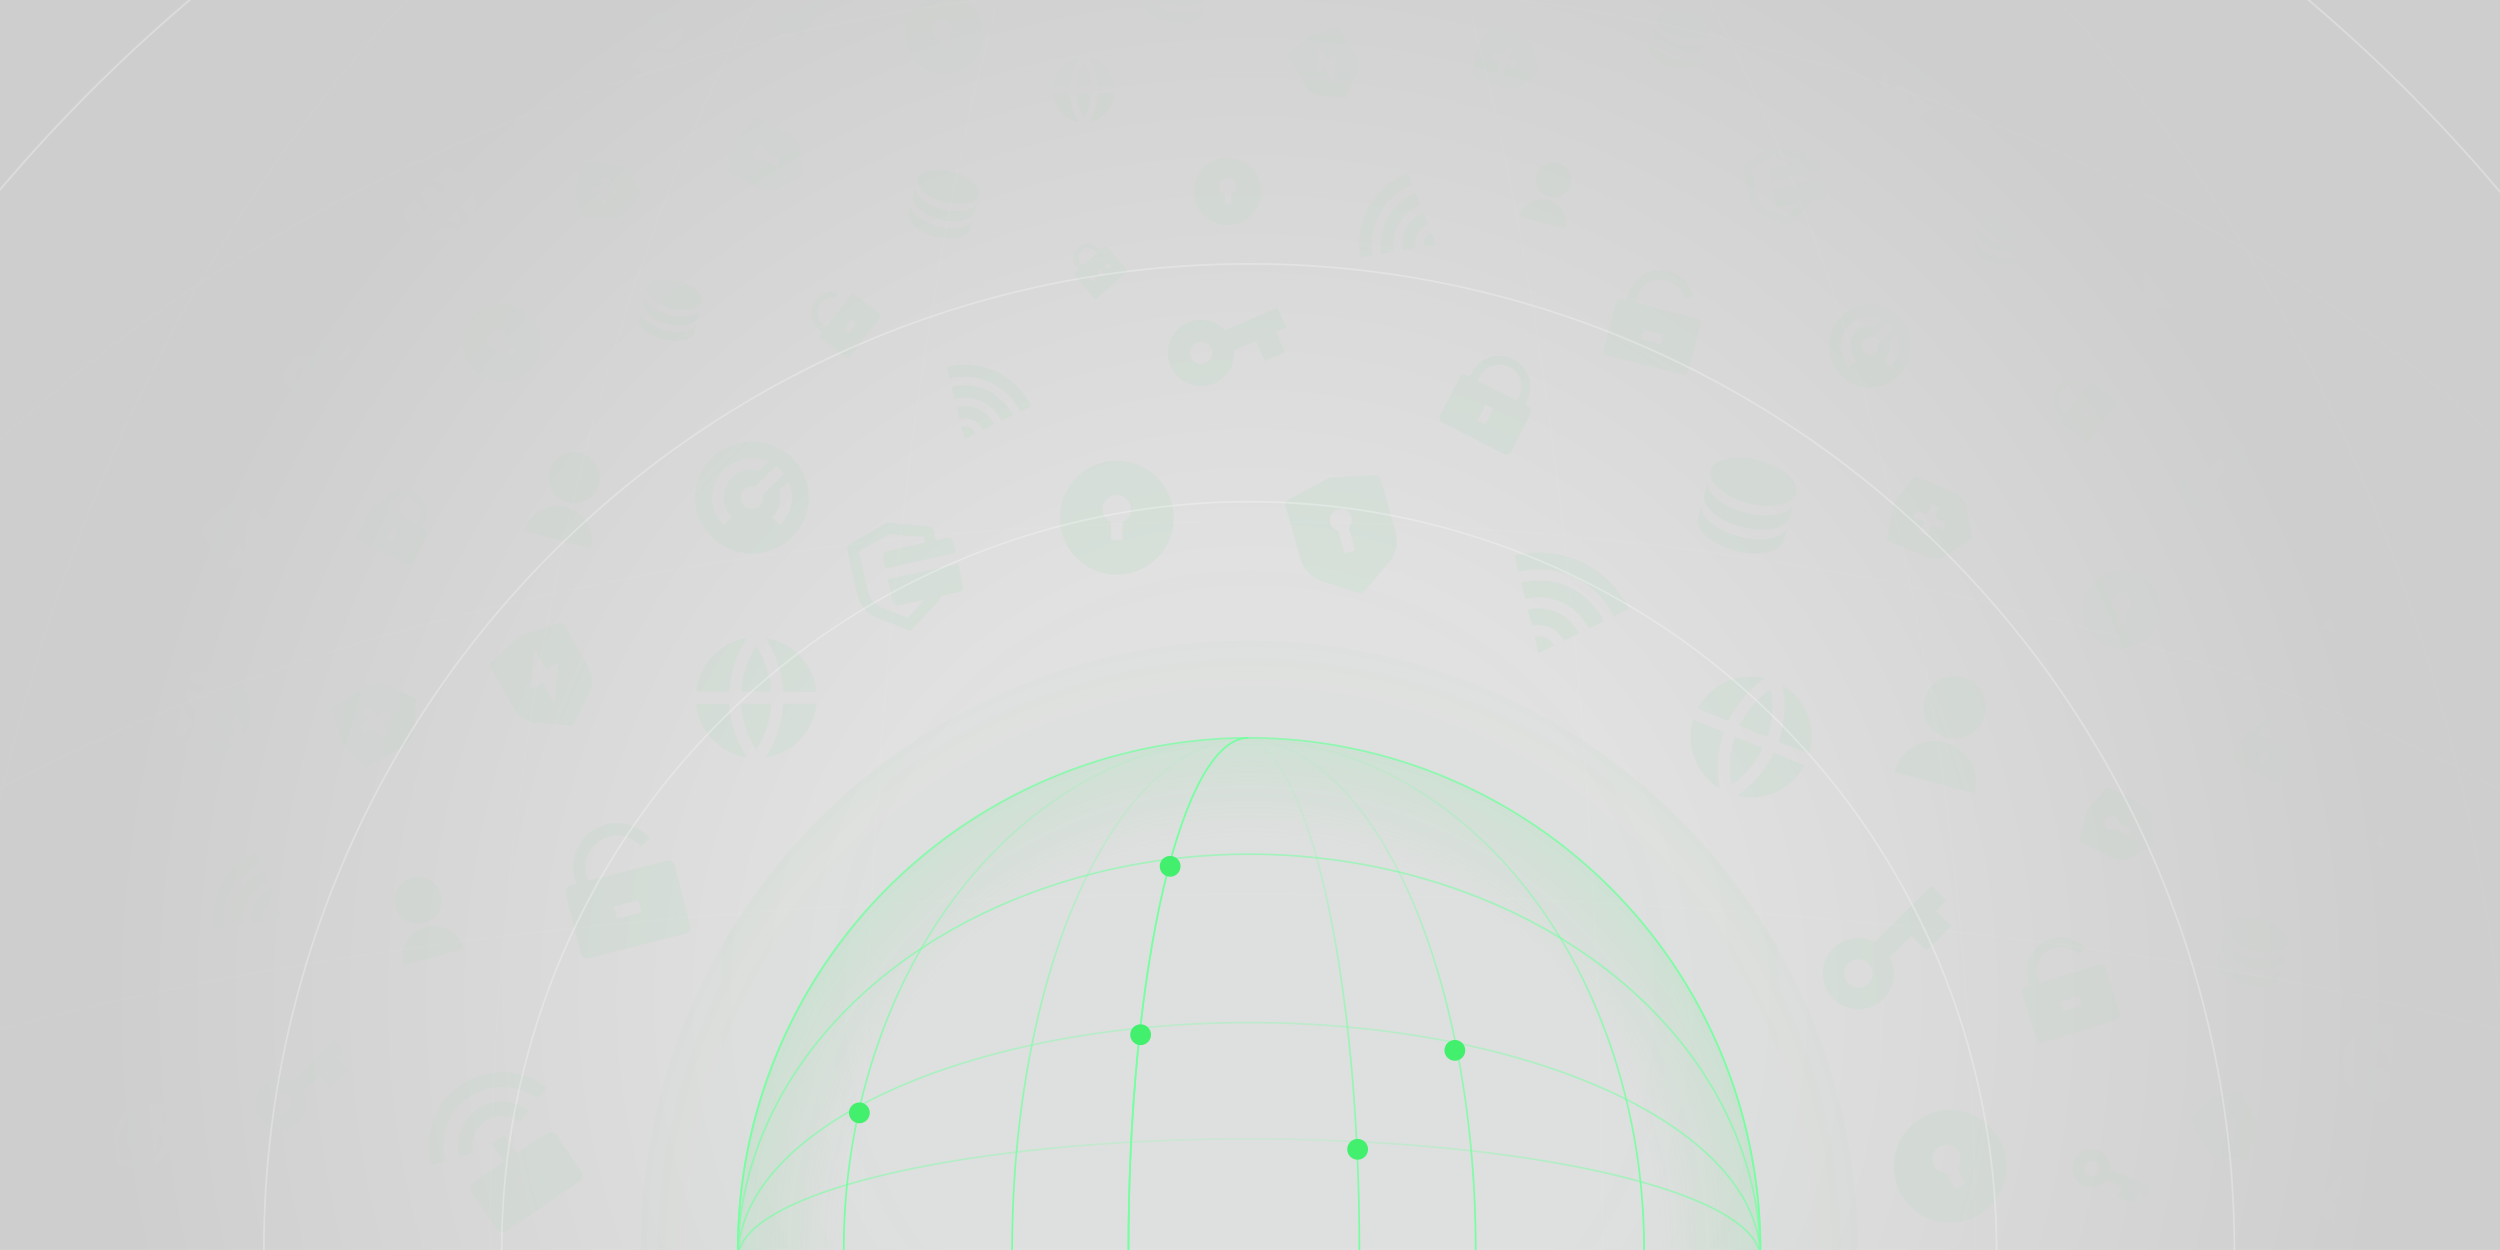 <svg width="1440" height="720" fill="none" xmlns="http://www.w3.org/2000/svg"><g opacity=".2"><g clip-path="url(#clip0_2006_13975)"><mask id="a" fill="#fff"><path d="M0 0h1440v720H0V0z"/></mask><g clip-path="url(#clip1_2006_13975)"><path d="M765.45 275.189l26.589-1.512a3.16 3.16 0 013.224 2.298l8.594 30.406a18.988 18.988 0 01-3.839 17.498l-15.635 18.29-22.897-7.399a18.979 18.979 0 01-12.43-12.896l-8.596-30.409a3.167 3.167 0 011.544-3.645l23.446-12.631zm5.164 18.267a6.322 6.322 0 00-3.351 2.307 6.324 6.324 0 00.105 7.703 6.33 6.33 0 003.413 2.213l3.673 12.995 6.089-1.722-3.67-12.995a6.325 6.325 0 00.9-7.652 6.327 6.327 0 00-7.159-2.849z" fill="#74FFA0"/></g><g clip-path="url(#clip2_2006_13975)"><path d="M1202.07 466.812l10.67-12.863c.28-.348.68-.587 1.12-.677.45-.091.91-.029 1.31.177l17.64 9.044c1.75.895 3.25 2.206 4.36 3.819a11.824 11.824 0 012.04 5.423l1.73 15-13.19 7.359a11.889 11.889 0 01-5.59 1.509 11.95 11.95 0 01-5.65-1.308l-17.64-9.045c-.4-.206-.72-.543-.91-.955a2.04 2.04 0 01-.11-1.312l4.22-16.171zm10.6 5.434c-.4.778-.53 1.665-.37 2.525.15.86.59 1.644 1.24 2.23.65.587 1.47.943 2.34 1.013.87.071 1.74-.148 2.48-.622l7.54 3.865 1.81-3.533-7.54-3.867a4.049 4.049 0 00-.94-2.373 4 4 0 00-2.19-1.311 3.981 3.981 0 00-2.54.295c-.79.375-1.43 1-1.83 1.778z" fill="#74FFA0"/></g><g clip-path="url(#clip3_2006_13975)"><path d="M423.665 81.176l10.667-12.864a1.985 1.985 0 012.433-.5l17.645 9.045a11.907 11.907 0 016.399 9.24l1.724 15.001-13.184 7.36a11.913 11.913 0 01-11.238.2l-17.646-9.044a1.987 1.987 0 01-1.015-2.268l4.215-16.17zm10.6 5.433a3.976 3.976 0 00.87 4.755 3.969 3.969 0 004.818.391l7.54 3.866 1.812-3.534-7.54-3.867a3.974 3.974 0 00-3.132-3.683 3.968 3.968 0 00-4.368 2.072z" fill="#74FFA0"/></g><g clip-path="url(#clip4_2006_13975)"><path d="M283.159 381.153l17.028-15.394 21.944-6.732a2.727 2.727 0 013.171 1.26l13.446 23.684a16.356 16.356 0 01.385 15.436l-9.327 18.524-20.686-1.485a16.363 16.363 0 01-13.057-8.239l-13.447-23.686a2.724 2.724 0 01.543-3.368zm31.516 4.603l-6.731-11.857-2.433 23.332 7.114-4.039 6.732 11.857 2.433-23.332-7.115 4.039z" fill="#74FFA0"/></g><g clip-path="url(#clip5_2006_13975)"><path d="M1417.92 412.177l13.8-12.471 17.78-5.455c.48-.147.99-.126 1.46.059.47.186.86.525 1.1.962l10.9 19.188a13.173 13.173 0 011.72 6.214c.06 2.182-.43 4.343-1.41 6.292l-7.56 15.009-16.76-1.204a13.24 13.24 0 01-6.12-2.011 13.142 13.142 0 01-4.45-4.664l-10.9-19.19a2.195 2.195 0 01-.26-1.441c.08-.497.33-.951.7-1.288zm25.53 3.73L1438 406.3l-1.97 18.903 5.76-3.272 5.46 9.607 1.97-18.903-5.77 3.272z" fill="#74FFA0"/></g><g clip-path="url(#clip6_2006_13975)"><path d="M12.318 157.755l10.679-9.654 13.762-4.222a1.709 1.709 0 011.988.79l8.433 14.853a10.26 10.26 0 01.24 9.68l-5.848 11.618-12.973-.932a10.261 10.261 0 01-8.188-5.166l-8.433-14.855a1.71 1.71 0 01.34-2.112zm19.765 2.887l-4.222-7.436-1.526 14.632 4.462-2.533 4.222 7.436 1.526-14.632-4.462 2.533z" fill="#74FFA0"/></g><g clip-path="url(#clip7_2006_13975)"><path d="M742.885 30.82l11.726-10.6 15.113-4.637a1.877 1.877 0 012.184.868l9.26 16.31a11.274 11.274 0 01.264 10.63L775.01 56.15l-14.247-1.023a11.27 11.27 0 01-8.991-5.673l-9.261-16.312a1.877 1.877 0 01.374-2.32zm21.704 3.171l-4.636-8.166-1.675 16.068 4.899-2.781 4.636 8.166 1.676-16.069-4.9 2.782z" fill="#74FFA0"/></g><g clip-path="url(#clip8_2006_13975)"><path d="M-36.182 633.134l7.51-13.91 12.696-9.419a1.88 1.88 0 012.348.088L.55 622.173a11.267 11.267 0 013.801 9.931l-1.791 14.17-13.77 3.796a11.266 11.266 0 01-10.37-2.344l-14.179-12.281a1.875 1.875 0 01-.422-2.311zm21.516-4.263l-7.098-6.148 3.79 15.705 3.688-4.259 7.098 6.148-3.79-15.705-3.688 4.259z" fill="#74FFA0"/></g><g clip-path="url(#clip9_2006_13975)"><path d="M1262.12 643.081l11.51-10.401 14.82-4.549c.41-.122.84-.105 1.23.05.38.155.71.438.92.802l9.08 16.002c.9 1.583 1.39 3.363 1.44 5.182.04 1.819-.36 3.622-1.18 5.247l-6.3 12.517-13.98-1.004c-1.81-.13-3.57-.706-5.11-1.677a11.137 11.137 0 01-3.71-3.889l-9.08-16.004a1.804 1.804 0 01-.22-1.202c.07-.414.27-.793.58-1.074zm21.3 3.11l-4.55-8.011-1.65 15.764 4.81-2.729 4.55 8.012 1.64-15.765-4.8 2.729z" fill="#74FFA0"/></g><g clip-path="url(#clip10_2006_13975)"><path d="M1183.96 70.929l11.51-10.4 14.83-4.55a1.84 1.84 0 012.14.852l9.08 16.002a11.09 11.09 0 011.44 5.182c.05 1.82-.36 3.621-1.18 5.247l-6.3 12.516-13.98-1.003c-1.81-.13-3.57-.707-5.1-1.678a11.076 11.076 0 01-3.72-3.889l-9.08-16.003a1.805 1.805 0 01-.22-1.203c.07-.414.27-.792.58-1.073zm21.3 3.11l-4.55-8.011-1.64 15.764 4.8-2.73 4.55 8.012 1.64-15.764-4.8 2.729z" fill="#74FFA0"/></g><g clip-path="url(#clip11_2006_13975)"><path d="M1423.65 667.872l6.91-13.885 12.14-9.652a1.852 1.852 0 012.31.01l14.3 11.577a11.127 11.127 0 013.23 4.299c.71 1.677.99 3.503.82 5.315l-1.29 13.953-13.38 4.172a11.04 11.04 0 01-10.24-1.959l-14.31-11.577a1.878 1.878 0 01-.64-1.041c-.09-.409-.04-.837.15-1.212zm20.96-4.885l-7.16-5.795 4.23 15.275 3.48-4.297 7.16 5.796-4.23-15.275-3.48 4.296z" fill="#74FFA0"/></g><g clip-path="url(#clip12_2006_13975)"><path d="M116.155 303.168l11.505-10.401 14.827-4.549a1.841 1.841 0 012.142.852l9.085 16.002a11.07 11.07 0 011.438 5.182 11.064 11.064 0 01-1.178 5.247l-6.302 12.517-13.977-1.004a11.051 11.051 0 01-8.821-5.566l-9.086-16.004a1.845 1.845 0 01.367-2.276zm21.294 3.11l-4.548-8.011-1.644 15.764 4.807-2.729 4.548 8.012 1.644-15.765-4.807 2.729z" fill="#74FFA0"/></g><g clip-path="url(#clip13_2006_13975)"><path d="M878.436 233.133l2.279 1.15a2.551 2.551 0 011.129 3.429l-11.503 22.791a2.553 2.553 0 01-3.43 1.129l-36.465-18.405a2.551 2.551 0 01-1.129-3.429l11.503-22.791a2.551 2.551 0 013.429-1.129l2.279 1.151 1.151-2.279a17.876 17.876 0 0110.366-8.923 17.868 17.868 0 0122.562 11.387 17.87 17.87 0 01-1.021 13.64l-1.15 2.279zm-4.559-2.301l1.151-2.279a12.768 12.768 0 00-5.644-17.147 12.765 12.765 0 00-17.147 5.644l-1.15 2.279 22.79 11.503zm-18.275 2.215l-4.601 9.116 4.558 2.301 4.601-9.117-4.558-2.3z" fill="#74FFA0"/></g><g clip-path="url(#clip14_2006_13975)"><path d="M243.74 303.647l1.756.886a1.964 1.964 0 01.869 2.642l-8.861 17.558a1.967 1.967 0 01-2.642.87l-28.094-14.179a1.967 1.967 0 01-.869-2.642l8.862-17.558a1.964 1.964 0 012.642-.87l1.756.886.886-1.756a13.755 13.755 0 017.986-6.874 13.77 13.77 0 0116.595 19.281l-.886 1.756zm-3.512-1.773l.887-1.755a9.833 9.833 0 00-17.559-8.862l-.886 1.755 17.558 8.862zm-14.079 1.706l-3.545 7.024 3.512 1.772 3.544-7.023-3.511-1.773z" fill="#74FFA0"/></g><g clip-path="url(#clip15_2006_13975)"><path d="M1318.83 432.48l1.5.756a1.674 1.674 0 01.74 2.255l-7.56 14.983a1.676 1.676 0 01-2.25.742l-23.98-12.1c-.39-.2-.7-.55-.83-.973-.14-.423-.11-.884.09-1.281l7.56-14.984c.2-.397.55-.699.98-.838.42-.139.88-.105 1.28.096l1.5.756.75-1.498c.7-1.378 1.66-2.605 2.83-3.611a11.693 11.693 0 013.99-2.255c1.46-.483 3.01-.672 4.55-.557 1.54.116 3.04.533 4.42 1.228 1.37.695 2.6 1.655 3.61 2.824a11.806 11.806 0 012.81 8.541 11.75 11.75 0 01-1.23 4.417l-.76 1.499zm-2.99-1.513l.75-1.498a8.341 8.341 0 00.48-6.405 8.36 8.36 0 00-4.19-4.868 8.377 8.377 0 00-6.4-.48 8.37 8.37 0 00-4.87 4.19l-.76 1.499 14.99 7.562zm-12.02 1.456l-3.02 5.994 2.99 1.512 3.03-5.993-3-1.513z" fill="#74FFA0"/></g><g clip-path="url(#clip16_2006_13975)"><path d="M1297.94 85.964l1.5.756a1.671 1.671 0 01.74 2.254l-7.56 14.985c-.2.397-.55.698-.97.838-.42.139-.89.104-1.28-.096l-23.98-12.1a1.66 1.66 0 01-.83-.974c-.14-.423-.11-.884.09-1.281l7.56-14.984c.2-.397.55-.699.98-.838.42-.139.88-.105 1.28.096l1.5.756.75-1.498a11.83 11.83 0 012.83-3.61 11.73 11.73 0 018.54-2.811c1.54.114 3.04.53 4.42 1.226 1.37.695 2.6 1.655 3.61 2.824a11.805 11.805 0 012.81 8.542c-.12 1.538-.53 3.04-1.23 4.416l-.76 1.499zm-2.99-1.513l.75-1.498a8.341 8.341 0 00.48-6.405 8.361 8.361 0 00-4.19-4.868 8.378 8.378 0 00-6.4-.48 8.37 8.37 0 00-4.87 4.19l-.76 1.499 14.99 7.562zm-12.02 1.456l-3.02 5.994 2.99 1.512 3.03-5.993-3-1.513z" fill="#74FFA0"/></g><g clip-path="url(#clip17_2006_13975)"><path d="M1106.84 43.408l1.53-.68c.41-.18.87-.19 1.29-.03.41.16.75.48.93.886l6.79 15.348a1.681 1.681 0 01-.85 2.214l-24.56 10.869c-.41.18-.87.19-1.29.03-.41-.16-.75-.479-.93-.886l-6.79-15.348a1.681 1.681 0 01.86-2.214l1.53-.68-.68-1.534a11.889 11.889 0 01-1-4.474c-.04-1.542.23-3.076.79-4.516a11.71 11.71 0 016.2-6.509 11.74 11.74 0 018.99-.215c1.44.556 2.76 1.39 3.87 2.455a11.638 11.638 0 012.64 3.75l.68 1.534zm-3.07 1.358l-.68-1.534a8.389 8.389 0 00-15.5.372 8.406 8.406 0 00.15 6.42l.68 1.535 15.35-6.793zm-6.49 10.215l2.71 6.14 3.07-1.359-2.71-6.14-3.07 1.36z" fill="#74FFA0"/></g><g clip-path="url(#clip18_2006_13975)"><path d="M1174.61 566.223l34.66-10.775c.71-.22 1.47-.15 2.13.195.65.344 1.14.935 1.36 1.642l8.29 26.66a2.81 2.81 0 01-.19 2.128 2.826 2.826 0 01-1.64 1.367l-42.66 13.261a2.8 2.8 0 01-2.13-.194 2.82 2.82 0 01-1.37-1.643l-8.28-26.66a2.811 2.811 0 01.19-2.128c.34-.655.94-1.147 1.64-1.367l2.67-.829-.83-2.666a19.559 19.559 0 01.42-12.837 19.554 19.554 0 018.31-9.801 19.521 19.521 0 0112.59-2.532c4.36.599 8.39 2.653 11.44 5.831l-4.03 3.866a13.937 13.937 0 00-8.17-4.165 13.965 13.965 0 00-14.93 8.811 14 14 0 00-.3 9.17l.83 2.666zm12.14 10.843l1.66 5.332 10.66-3.315-1.65-5.332-10.67 3.315z" fill="#74FFA0"/></g><g clip-path="url(#clip19_2006_13975)"><path d="M475.842 188.42l14.065-18.297a1.774 1.774 0 012.49-.326l14.074 10.82a1.772 1.772 0 01.326 2.489l-17.312 22.52a1.773 1.773 0 01-2.489.325l-14.075-10.82a1.775 1.775 0 01-.325-2.489l1.082-1.407-1.408-1.082a12.43 12.43 0 01-3.758-14.963 12.43 12.43 0 0113.701-7.091l-.678 3.485a8.876 8.876 0 00-7.101 15.754l1.408 1.082zm10.283 1.187l2.815 2.164 4.328-5.63-2.815-2.164-4.328 5.63z" fill="#74FFA0"/></g><g clip-path="url(#clip20_2006_13975)"><path d="M88.621 231.439l14.066-18.297a1.775 1.775 0 012.489-.325l14.075 10.819a1.777 1.777 0 01.325 2.49l-17.311 22.519a1.777 1.777 0 01-2.49.326l-14.074-10.82a1.774 1.774 0 01-.326-2.489l1.082-1.408-1.407-1.082a12.426 12.426 0 019.942-22.053l-.677 3.485a8.872 8.872 0 00-9.787 5.065 8.878 8.878 0 002.686 10.688l1.407 1.082zm10.283 1.188l2.815 2.164 4.328-5.63-2.815-2.164-4.328 5.63z" fill="#74FFA0"/></g><g clip-path="url(#clip21_2006_13975)"><path d="M1190.28 237.843l13.21-17.192c.27-.35.67-.579 1.11-.637.44-.057.88.062 1.23.332l13.23 10.165c.35.27.58.668.63 1.106.06.439-.06.883-.33 1.233l-16.26 21.158c-.27.351-.67.58-1.11.638-.44.057-.88-.062-1.23-.332l-13.22-10.165c-.36-.27-.58-.668-.64-1.107-.06-.438.06-.882.33-1.232l1.02-1.323-1.33-1.016a11.703 11.703 0 01-4.21-6.415c-.64-2.552-.4-5.245.68-7.643a11.689 11.689 0 0112.88-6.663l-.64 3.275a8.346 8.346 0 00-5.43.78 8.369 8.369 0 00-3.77 3.979 8.34 8.34 0 00-.48 5.46 8.356 8.356 0 003.01 4.582l1.32 1.017zm9.66 1.115l2.65 2.033 4.06-5.289-2.64-2.033-4.07 5.289z" fill="#74FFA0"/></g><g clip-path="url(#clip22_2006_13975)"><path d="M1342.03 235.923l10.9-14.188c.23-.289.55-.478.92-.525.36-.048.72.051 1.01.273l10.92 8.39c.29.222.48.551.52.913.05.362-.05.728-.27 1.017l-13.42 17.461c-.23.29-.55.479-.92.526a1.36 1.36 0 01-1.01-.273l-10.92-8.39a1.338 1.338 0 01-.52-.913c-.05-.362.05-.728.27-1.017l.84-1.091-1.09-.839a9.66 9.66 0 01-3.48-5.294 9.644 9.644 0 01.56-6.308 9.674 9.674 0 014.36-4.597 9.64 9.64 0 016.27-.901l-.53 2.702a6.9 6.9 0 00-4.48.643 6.93 6.93 0 00-3.11 3.285 6.917 6.917 0 00-.4 4.506 6.906 6.906 0 002.49 3.781l1.09.839zm7.97.921l2.18 1.678 3.36-4.366-2.18-1.678-3.36 4.366z" fill="#74FFA0"/></g><g clip-path="url(#clip23_2006_13975)"><path d="M1335.88 691.799l10.91-14.187a1.377 1.377 0 011.93-.253l10.91 8.39c.29.223.48.551.53.913.05.362-.05.728-.27 1.017l-13.43 17.462a1.374 1.374 0 01-1.93.252l-10.91-8.389a1.391 1.391 0 01-.53-.913c-.04-.362.05-.728.28-1.018l.84-1.091-1.1-.839a9.643 9.643 0 01-2.91-11.602 9.627 9.627 0 014.36-4.597 9.601 9.601 0 016.26-.901l-.52 2.702a6.88 6.88 0 00-7.99 8.434 6.887 6.887 0 002.48 3.781l1.09.839zm7.98.921l2.18 1.678 3.36-4.365-2.19-1.678-3.35 4.365z" fill="#74FFA0"/></g><path d="M338.753 507.322l45.475-11.583a3.607 3.607 0 014.389 2.607l8.911 34.981a3.61 3.61 0 01-2.607 4.389l-55.97 14.257a3.612 3.612 0 01-4.389-2.608l-8.911-34.981a3.61 3.61 0 012.607-4.389l3.499-.891-.892-3.498a25.272 25.272 0 0112.788-28.645 25.275 25.275 0 0130.815 5.875l-5.462 4.722a18.048 18.048 0 00-31.144 16.266l.891 3.498zm14.949 14.817l1.782 6.997 13.993-3.564-1.782-6.997-13.993 3.564z" fill="#74FFA0"/><g clip-path="url(#clip24_2006_13975)"><path d="M942.228 174.389l35.202 8.872a2.79 2.79 0 012.025 3.39l-6.825 27.078a2.793 2.793 0 01-3.39 2.025l-43.325-10.919a2.793 2.793 0 01-2.025-3.391l6.825-27.078a2.79 2.79 0 013.39-2.025l2.708.683.682-2.708a19.543 19.543 0 0119.251-14.775 19.55 19.55 0 0118.797 15.348l-5.455 1.2a13.961 13.961 0 00-27.177-.408l-.683 2.708zm4.711 15.586l-1.365 5.416 10.831 2.729 1.365-5.415-10.831-2.73z" fill="#74FFA0"/></g><g clip-path="url(#clip25_2006_13975)"><path d="M633.851 144.226l2.1-1.83a1.396 1.396 0 011.965.135l10.977 12.599a1.397 1.397 0 01-.136 1.965l-16.798 14.636a1.396 1.396 0 01-1.965-.135l-10.977-12.599a1.397 1.397 0 01.136-1.965l2.099-1.829-.914-1.05a8.354 8.354 0 1112.598-10.977l.915 1.05zm-2.1 1.829l-.914-1.05a5.57 5.57 0 10-8.4 7.318l.915 1.05 8.399-7.318zm.239 10.873l1.83 2.1 2.1-1.829-1.83-2.1-2.1 1.829zm-4.199 3.659l1.829 2.1 2.1-1.829-1.829-2.1-2.1 1.829zm8.399-7.318l1.829 2.1 2.1-1.829-1.829-2.1-2.1 1.829z" fill="#74FFA0"/></g><g clip-path="url(#clip26_2006_13975)"><path d="M400.965 405.38h19.069a62.323 62.323 0 0010.183 30.916 34.834 34.834 0 01-29.252-30.916zm0-6.963a34.835 34.835 0 0129.252-30.916 62.326 62.326 0 00-10.183 30.916h-19.069zm69.283 0H451.18a62.327 62.327 0 00-10.184-30.916 34.834 34.834 0 0129.252 30.916zm0 6.963a34.83 34.83 0 01-29.252 30.916 62.324 62.324 0 0010.184-30.916h19.071-.003zm-43.241 0h17.199a55.391 55.391 0 01-8.599 26.432 55.382 55.382 0 01-8.6-26.432zm0-6.963a55.385 55.385 0 018.6-26.432 55.395 55.395 0 018.599 26.432h-17.199z" fill="#74FFA0"/></g><g clip-path="url(#clip27_2006_13975)"><path d="M106.537 429.266l8.806-9.586a42.535 42.535 0 0020.244 9.157 23.784 23.784 0 01-29.05.429zm-3.5-3.216a23.776 23.776 0 01-2.034-28.981 42.542 42.542 0 0010.839 19.396l-8.805 9.585zm31.992-34.828l-8.805 9.585a42.543 42.543 0 00-20.244-9.156 23.772 23.772 0 0129.049-.429zm3.501 3.215a23.774 23.774 0 012.034 28.981 42.539 42.539 0 00-10.839-19.395l8.806-9.588-.001.002zm-19.967 21.737l7.941-8.646a37.807 37.807 0 019.317 16.529 37.806 37.806 0 01-17.258-7.883zm-3.501-3.215a37.802 37.802 0 01-9.316-16.528 37.794 37.794 0 0117.258 7.882l-7.942 8.646z" fill="#74FFA0"/></g><g clip-path="url(#clip28_2006_13975)"><path d="M240.021 133.874l7.821-8.515a37.773 37.773 0 0017.982 8.134 21.12 21.12 0 01-25.803.381zm-3.109-2.856a21.116 21.116 0 01-1.807-25.742 37.785 37.785 0 009.628 17.228l-7.821 8.514zm28.417-30.936l-7.821 8.514a37.79 37.79 0 00-17.982-8.133 21.12 21.12 0 0125.803-.381zm3.109 2.856a21.119 21.119 0 011.807 25.742 37.798 37.798 0 00-9.628-17.228l7.822-8.516-.001.002zm-17.736 19.308l7.054-7.68a33.58 33.58 0 018.276 14.681 33.584 33.584 0 01-15.33-7.001zm-3.109-2.856a33.573 33.573 0 01-8.275-14.681 33.565 33.565 0 0115.329 7.001l-7.054 7.68z" fill="#74FFA0"/></g><g clip-path="url(#clip29_2006_13975)"><path d="M606.394 53.75h9.815c.307 6 2.115 11.805 5.241 16.823-3.915-.65-7.516-2.654-10.241-5.697-2.724-3.044-4.417-6.956-4.815-11.125zm0-3.788c.398-4.169 2.091-8.08 4.815-11.125 2.725-3.043 6.326-5.047 10.241-5.697-3.126 5.018-4.934 10.823-5.241 16.822h-9.815zm35.661 0h-9.815c-.307-6-2.116-11.804-5.242-16.822 3.916.65 7.517 2.654 10.241 5.697 2.725 3.044 4.418 6.956 4.816 11.125zm0 3.789c-.398 4.169-2.091 8.08-4.816 11.125-2.724 3.043-6.325 5.047-10.241 5.697 3.126-5.018 4.935-10.823 5.242-16.822h9.816-.001zm-22.257 0h8.853c-.295 5.114-1.819 10.064-4.427 14.382-2.607-4.318-4.131-9.268-4.426-14.382zm0-3.789c.295-5.114 1.819-10.064 4.426-14.382 2.608 4.318 4.132 9.268 4.427 14.382h-8.853z" fill="#74FFA0"/></g><g clip-path="url(#clip30_2006_13975)"><path d="M975.307 414.522l17.636 7.247a62.314 62.314 0 00-2.332 32.464 34.83 34.83 0 01-15.304-39.711zm2.646-6.44a34.836 34.836 0 0138.807-17.476 62.342 62.342 0 00-21.171 24.723l-17.636-7.247zm64.077 26.332l-17.63-7.247a62.438 62.438 0 002.33-32.464 34.836 34.836 0 0114.42 17.246 34.807 34.807 0 01.88 22.465zm-2.65 6.44a34.825 34.825 0 01-38.8 17.476 62.318 62.318 0 0021.17-24.723l17.64 7.248-.01-.001zm-39.988-16.434l15.908 6.536a55.379 55.379 0 01-18 21.178 55.374 55.374 0 012.092-27.714zm2.648-6.44a55.379 55.379 0 0118-21.178 55.396 55.396 0 01-2.09 27.714l-15.91-6.536z" fill="#74FFA0"/></g><g clip-path="url(#clip31_2006_13975)"><path d="M232.351 556.175a18.1 18.1 0 0112.694-22.232 18.105 18.105 0 0122.232 12.695l-34.926 9.537zm12.098-24.414c-7.236 1.976-14.698-2.285-16.674-9.521-1.976-7.236 2.284-14.698 9.521-16.674 7.236-1.976 14.698 2.284 16.674 9.521 1.976 7.236-2.285 14.697-9.521 16.674z" fill="#74FFA0"/></g><g clip-path="url(#clip32_2006_13975)"><path d="M1091.17 444.734a23.975 23.975 0 0111.15-14.599 23.982 23.982 0 0118.2-2.441 23.962 23.962 0 0114.6 11.146 23.948 23.948 0 012.44 18.206l-46.39-12.312zm30.12-19.94c-9.61-2.551-15.33-12.402-12.78-22.014 2.55-9.612 12.4-15.332 22.02-12.781 9.61 2.551 15.33 12.402 12.78 22.014-2.55 9.612-12.4 15.332-22.02 12.781z" fill="#74FFA0"/></g><g clip-path="url(#clip33_2006_13975)"><path d="M875.217 124.76a13.614 13.614 0 0124.929-3.343 13.61 13.61 0 011.385 10.326l-26.314-6.983zm17.085-11.31a10.206 10.206 0 01-7.249-12.486 10.206 10.206 0 0112.486-7.25 10.206 10.206 0 017.249 12.487c-1.446 5.452-7.034 8.696-12.486 7.249z" fill="#74FFA0"/></g><g clip-path="url(#clip34_2006_13975)"><path d="M302.129 305.857a19.747 19.747 0 0138.168 10.129l-38.168-10.129zm24.781-16.405c-7.908-2.098-12.613-10.203-10.515-18.111 2.099-7.908 10.204-12.613 18.112-10.514 7.907 2.098 12.613 10.203 10.514 18.111-2.098 7.908-10.203 12.613-18.111 10.514z" fill="#74FFA0"/></g><g clip-path="url(#clip35_2006_13975)"><path d="M1337.58 362.287a13.6 13.6 0 016.3-8.254 13.594 13.594 0 0110.3-1.38c3.47.923 6.44 3.19 8.25 6.302a13.564 13.564 0 011.38 10.291l-26.23-6.959zm17.03-11.273c-5.43-1.442-8.67-7.011-7.22-12.445 1.44-5.434 7.01-8.667 12.44-7.225 5.43 1.442 8.67 7.011 7.23 12.445-1.45 5.434-7.02 8.667-12.45 7.225z" fill="#74FFA0"/></g><g clip-path="url(#clip36_2006_13975)"><path d="M1428.51 582.238a13.595 13.595 0 016.3-8.253 13.59 13.59 0 0110.3-1.38 13.566 13.566 0 019.63 16.593l-26.23-6.96zm17.03-11.273c-5.43-1.442-8.67-7.011-7.22-12.444 1.44-5.434 7.01-8.667 12.44-7.225 5.43 1.441 8.67 7.011 7.23 12.444-1.45 5.434-7.02 8.667-12.45 7.225z" fill="#74FFA0"/></g><g clip-path="url(#clip37_2006_13975)"><path d="M1352.33 152.166a13.563 13.563 0 0116.59-9.634c3.48.923 6.45 3.19 8.26 6.302 1.8 3.111 2.3 6.813 1.38 10.291l-26.23-6.959zm17.03-11.273a10.172 10.172 0 01-7.23-12.445c1.44-5.434 7.01-8.667 12.45-7.225 5.43 1.442 8.66 7.011 7.22 12.445-1.44 5.434-7.01 8.667-12.44 7.225z" fill="#74FFA0"/></g><g clip-path="url(#clip38_2006_13975)"><path d="M159.185 118.989a13.57 13.57 0 0116.594-9.634 13.57 13.57 0 019.633 16.594l-26.227-6.96zm17.029-11.273c-5.434-1.442-8.668-7.011-7.226-12.444a10.173 10.173 0 0112.445-7.226 10.172 10.172 0 017.225 12.445 10.172 10.172 0 01-12.444 7.225z" fill="#74FFA0"/></g><g clip-path="url(#clip39_2006_13975)"><path d="M363.163 39.118a13.57 13.57 0 0116.593-9.634 13.564 13.564 0 019.633 16.593l-26.226-6.96zm17.028-11.273a10.172 10.172 0 01-7.225-12.445 10.173 10.173 0 0112.445-7.225 10.172 10.172 0 017.225 12.445 10.173 10.173 0 01-12.445 7.225z" fill="#74FFA0"/></g><g clip-path="url(#clip40_2006_13975)"><path d="M510.735 301.122l24.309 2.093a3.193 3.193 0 012.844 2.494l1.212 5.501 6.233-1.374a3.193 3.193 0 013.803 2.43l1.373 6.232-40.512 8.929-1.374-6.233a3.192 3.192 0 012.429-3.803l21.815-4.808-.707-3.21-19.987-1.725-17.41 9.967 5.085 23.074a12.77 12.77 0 007.032 8.805l.682.294 15.247 6.12 10.014-10.638-14.903 3.285a3.193 3.193 0 01-3.803-2.43l-2.747-12.465 40.513-8.929 2.747 12.466a3.188 3.188 0 01-2.429 3.803l-10.034 2.214a19.107 19.107 0 01-3.45 5.107l-14.246 15.129-19.285-7.736a19.141 19.141 0 01-11.57-13.652l-5.59-25.364a3.196 3.196 0 01.199-1.979 3.198 3.198 0 011.333-1.476l21.177-12.121z" fill="#74FFA0"/></g><g clip-path="url(#clip41_2006_13975)"><path d="M1020.25 85.256l17.56 1.512c.49.042.96.24 1.33.564.36.324.62.758.73 1.238l.87 3.975 4.51-.993c.59-.131 1.22-.02 1.73.309.52.33.88.85 1.01 1.447l1 4.503-29.28 6.452-.99-4.504a2.31 2.31 0 011.76-2.748l15.76-3.474-.51-2.32-14.44-1.246-12.58 7.202 3.67 16.673c.3 1.378.92 2.669 1.8 3.772.88 1.103 2 1.989 3.28 2.59l.49.213 11.02 4.422 7.24-7.687-10.77 2.373c-.6.132-1.22.021-1.74-.308-.51-.33-.88-.85-1.01-1.447l-1.98-9.007 29.27-6.452 1.98 9.007c.14.598.03 1.223-.3 1.738-.33.515-.85.879-1.45 1.01l-7.25 1.601a13.81 13.81 0 01-2.49 3.689l-10.3 10.932-13.93-5.59a13.89 13.89 0 01-5.41-3.895 13.846 13.846 0 01-2.95-5.969l-4.04-18.327c-.11-.48-.06-.981.14-1.43.2-.45.54-.823.96-1.067l15.31-8.758z" fill="#74FFA0"/></g><g clip-path="url(#clip42_2006_13975)"><path d="M10.407 414.082l17.565 1.512a2.307 2.307 0 012.055 1.802l.876 3.975 4.504-.993a2.31 2.31 0 012.748 1.756l.992 4.503-29.273 6.452-.993-4.504a2.304 2.304 0 011.756-2.748l15.762-3.474-.51-2.319-14.443-1.247-12.58 7.202 3.675 16.673a9.225 9.225 0 005.08 6.362l.494.213 11.016 4.422 7.236-7.687-10.768 2.373a2.305 2.305 0 01-2.748-1.755l-1.985-9.007 29.274-6.452 1.985 9.007a2.306 2.306 0 01-1.756 2.748l-7.25 1.601a13.802 13.802 0 01-2.492 3.689l-10.294 10.932-13.936-5.59a13.836 13.836 0 01-8.36-9.864l-4.039-18.327a2.306 2.306 0 011.107-2.497l15.302-8.758z" fill="#74FFA0"/></g><g clip-path="url(#clip43_2006_13975)"><path d="M285.84 7.803l14.341 1.235a1.882 1.882 0 011.677 1.471l.715 3.245 3.677-.81a1.883 1.883 0 012.244 1.433l.81 3.677-23.9 5.267-.81-3.677a1.884 1.884 0 011.433-2.243l12.869-2.837-.417-1.893-11.791-1.018-10.27 5.88 3 13.612a7.52 7.52 0 004.148 5.194l.402.174 8.995 3.61 5.907-6.276-8.791 1.938a1.883 1.883 0 01-2.244-1.433l-1.62-7.354 23.899-5.267 1.621 7.353a1.879 1.879 0 01-1.433 2.244l-5.92 1.307a11.257 11.257 0 01-2.034 3.012l-8.405 8.925-11.377-4.564a11.294 11.294 0 01-6.825-8.053l-3.298-14.963a1.88 1.88 0 01.904-2.039l12.493-7.15z" fill="#74FFA0"/></g><g clip-path="url(#clip44_2006_13975)"><path d="M64.389 654.326l6.473-14.041a2.06 2.06 0 01.806-.917c.343-.204.73-.28 1.102-.217l3.085.522.682-4.033c.09-.535.36-1.017.753-1.339.391-.323.872-.46 1.335-.382l3.496.591-4.433 26.213-3.495-.591c-.464-.078-.872-.366-1.136-.799a2.217 2.217 0 01-.27-1.513l2.386-14.114-1.8-.305-5.325 11.544 1.233 12.653 12.94 2.188a6.32 6.32 0 003.226-.306c1.053-.382 2.025-1.032 2.844-1.899l.302-.341 6.52-7.718-3.22-8.389-1.63 9.643a2.217 2.217 0 01-.753 1.339c-.391.323-.872.46-1.335.382l-6.991-1.183 4.432-26.213 6.991 1.182c.463.079.872.366 1.136.8.264.433.361.977.27 1.512l-1.095 6.493a11.72 11.72 0 011.847 3.216l4.578 11.933-8.245 9.764c-1.238 1.466-2.755 2.58-4.421 3.245-1.666.665-3.43.862-5.138.573l-14.224-2.405a1.618 1.618 0 01-.969-.568 2.061 2.061 0 01-.46-1.13l-1.497-15.39z" fill="#74FFA0"/></g><g clip-path="url(#clip45_2006_13975)"><path d="M209.564 441.194l-12.825-13.982-5.697-18.098a2.253 2.253 0 011.023-2.628l19.495-11.256a13.52 13.52 0 0112.756-.41l15.368 7.598-1.104 17.107a13.522 13.522 0 01-6.732 10.841l-19.497 11.257a2.254 2.254 0 01-2.787-.429zm5.87-22.173l3.381 5.856 3.904-2.254-3.381-5.856 5.856-3.381-2.254-3.904-5.856 3.381-3.381-5.856-3.904 2.254 3.381 5.856-5.856 3.381 2.254 3.904 5.856-3.381z" fill="#74FFA0"/></g><g clip-path="url(#clip46_2006_13975)"><path d="M1087.18 309.611l3.29-18.686 10.89-15.535c.3-.42.73-.727 1.22-.87a2.25 2.25 0 011.49.082l20.8 8.618a13.48 13.48 0 015.28 3.921 13.524 13.524 0 012.81 5.95l3.32 16.818-14.24 9.536a13.517 13.517 0 01-12.7 1.257l-20.8-8.618a2.24 2.24 0 01-1.11-.998 2.23 2.23 0 01-.25-1.475zm21.17-8.838l-2.59 6.247 4.17 1.726 2.58-6.247 6.25 2.589 1.73-4.165-6.25-2.589 2.59-6.247-4.17-1.725-2.58 6.247-6.25-2.589-1.73 4.165 6.25 2.588z" fill="#74FFA0"/></g><g clip-path="url(#clip47_2006_13975)"><path d="M848.205 42.03l2.553-14.504 8.455-12.059a1.747 1.747 0 012.102-.611l16.142 6.689a10.498 10.498 0 016.279 7.662l2.581 13.054-11.058 7.403a10.5 10.5 0 01-9.857.975l-16.144-6.69a1.748 1.748 0 01-1.053-1.919zm16.43-6.86l-2.01 4.85 3.233 1.339 2.009-4.85 4.849 2.01 1.34-3.232-4.849-2.01 2.009-4.849-3.232-1.34-2.01 4.85-4.849-2.01-1.339 3.233 4.849 2.01z" fill="#74FFA0"/></g><g clip-path="url(#clip48_2006_13975)"><path d="M460.731 20.84l-13.844-5.021-10.415-10.413a1.744 1.744 0 01-.239-2.176l9.38-14.742a10.49 10.49 0 018.632-4.86l13.304-.285 5.379 12.172a10.5 10.5 0 01-.744 9.877l-9.38 14.744a1.751 1.751 0 01-2.073.705zm-3.916-17.367l4.429 2.817 1.878-2.952L458.694.52l2.817-4.428-2.952-1.879-2.817 4.429-4.429-2.818-1.878 2.953 4.428 2.817-2.817 4.429 2.952 1.878 2.817-4.428z" fill="#74FFA0"/></g><path d="M1236.34 174.857l-2.06-14.583 4.31-14.082c.12-.381.36-.71.69-.934.33-.224.72-.33 1.12-.298l17.42 1.367c1.72.135 3.38.693 4.84 1.626 1.45.932 2.66 2.209 3.5 3.717l6.49 11.615-8.22 10.461a10.546 10.546 0 01-4.04 3.126c-1.58.693-3.31.986-5.03.851l-17.43-1.367a1.766 1.766 0 01-1.06-.469 1.77 1.77 0 01-.53-1.03zm13.5-11.607l-.41 5.233 3.49.274.41-5.233 5.23.411.28-3.489-5.24-.41.41-5.233-3.48-.274-.42 5.233-5.23-.411-.27 3.489 5.23.41z" fill="#74FFA0"/><g clip-path="url(#clip49_2006_13975)"><path d="M332.921 122.982l-2.061-14.583 4.31-14.082a1.752 1.752 0 011.81-1.232l17.42 1.367a10.497 10.497 0 018.341 5.343l6.493 11.615-8.225 10.461a10.506 10.506 0 01-4.037 3.126 10.506 10.506 0 01-5.034.851l-17.422-1.367a1.75 1.75 0 01-1.595-1.499zm13.501-11.607l-.411 5.233 3.489.274.41-5.233 5.233.411.274-3.489-5.233-.41.411-5.233-3.489-.274-.41 5.233-5.233-.411-.274 3.489 5.233.41z" fill="#74FFA0"/></g><g clip-path="url(#clip50_2006_13975)"><path d="M290.342 669.162l-7.062-10.507 7.005-4.708 7.062 10.507 17.512-11.77a4.223 4.223 0 015.856 1.148l14.124 21.015a4.222 4.222 0 01-1.149 5.856l-42.028 28.248a4.218 4.218 0 01-5.856-1.149l-14.124-21.014a4.221 4.221 0 011.148-5.856l17.512-11.77zm-41.889 1.902c-4.711-17.034 1.677-35.889 17.144-46.285 15.466-10.395 35.342-9.191 49.331 1.607l-5.159 6.681a33.773 33.773 0 00-53.18 35.743l-8.132 2.252-.004.002zm16.273-4.505a25.332 25.332 0 0139.885-26.807l-5.157 6.685a16.89 16.89 0 00-26.59 17.871l-8.138 2.251z" fill="#74FFA0"/></g><g clip-path="url(#clip51_2006_13975)"><path d="M545.23 211.22a42.648 42.648 0 0128.399 2.789 42.625 42.625 0 0120.34 20.013l-6.413 3.127a35.538 35.538 0 00-16.952-16.676 35.543 35.543 0 00-23.665-2.326l-1.709-6.927zm2.846 11.548a30.8 30.8 0 0120.512 2.014 30.805 30.805 0 0114.693 14.454l-6.414 3.129a23.691 23.691 0 00-11.303-11.118 23.706 23.706 0 00-15.778-1.551l-1.709-6.93-.001.002zm2.849 11.55a18.949 18.949 0 0112.623 1.238 18.952 18.952 0 019.042 8.894l-6.415 3.129a11.844 11.844 0 00-5.651-5.559 11.852 11.852 0 00-7.889-.775l-1.709-6.93-.001.003zm2.849 11.549a7.104 7.104 0 014.734.463 7.108 7.108 0 013.39 3.335l-6.414 3.129-1.709-6.929-.001.002z" fill="#74FFA0"/></g><g clip-path="url(#clip52_2006_13975)"><path d="M872.399 319.979a57.576 57.576 0 0138.349 3.765 57.564 57.564 0 0127.468 27.025l-8.661 4.223a47.978 47.978 0 00-22.89-22.519 48 48 0 00-31.957-3.14l-2.309-9.354zm3.844 15.594a41.59 41.59 0 0127.699 2.719 41.606 41.606 0 0119.841 19.517l-8.662 4.226a31.992 31.992 0 00-15.262-15.014 32.018 32.018 0 00-21.307-2.094l-2.307-9.357-.002.003zm3.847 15.595a25.596 25.596 0 0117.046 1.673 25.587 25.587 0 0112.209 12.01l-8.661 4.225a15.996 15.996 0 00-7.632-7.506 16 16 0 00-10.653-1.048l-2.307-9.357-.002.003zm3.847 15.596a9.595 9.595 0 016.393.625 9.602 9.602 0 014.578 4.504l-8.662 4.225-2.307-9.357-.002.003z" fill="#74FFA0"/></g><g clip-path="url(#clip53_2006_13975)"><path d="M783.411 148.299a44.293 44.293 0 015.101-29.202 44.276 44.276 0 0122.316-19.512l2.74 6.887a36.912 36.912 0 00-18.596 16.262 36.92 36.92 0 00-4.252 24.333l-7.309 1.232zm12.184-2.05a31.99 31.99 0 013.685-21.091 32.001 32.001 0 0116.116-14.095l2.742 6.889a24.61 24.61 0 00-12.398 10.842 24.63 24.63 0 00-2.836 16.224l-7.311 1.23.002.001zm12.186-2.051a19.691 19.691 0 012.266-12.98 19.69 19.69 0 019.918-8.673l2.742 6.888a12.31 12.31 0 00-6.199 5.421 12.308 12.308 0 00-1.418 8.112l-7.311 1.231.002.001zm12.186-2.052a7.384 7.384 0 01.848-4.868 7.396 7.396 0 013.719-3.252l2.742 6.889-7.311 1.23.002.001z" fill="#74FFA0"/></g><g clip-path="url(#clip54_2006_13975)"><path d="M123.032 535.176a39.77 39.77 0 014.579-26.218 39.758 39.758 0 0120.036-17.518l2.46 6.183a33.138 33.138 0 00-16.695 14.6 33.145 33.145 0 00-3.818 21.847l-6.562 1.106zm10.939-1.84a28.724 28.724 0 013.308-18.937 28.735 28.735 0 0114.469-12.654l2.462 6.185a22.094 22.094 0 00-11.131 9.734 22.111 22.111 0 00-2.546 14.566l-6.564 1.105.002.001zm10.941-1.842a17.677 17.677 0 012.034-11.654 17.68 17.68 0 018.905-7.787l2.461 6.185a11.048 11.048 0 00-5.565 4.867 11.046 11.046 0 00-1.273 7.283l-6.564 1.105.002.001zm10.94-1.842a6.624 6.624 0 01.762-4.371 6.641 6.641 0 013.339-2.92l2.461 6.185-6.564 1.105.002.001z" fill="#74FFA0"/></g><g clip-path="url(#clip55_2006_13975)"><path d="M1415.56 228.711a32.54 32.54 0 013.74-21.437 32.523 32.523 0 0116.39-14.324l2.01 5.056a27.065 27.065 0 00-13.65 11.937 27.026 27.026 0 00-3.12 17.864l-5.37.904zm8.94-1.504a23.53 23.53 0 012.71-15.484 23.482 23.482 0 0111.83-10.347l2.01 5.057a18.058 18.058 0 00-9.1 7.959 18.038 18.038 0 00-2.08 11.91l-5.37.904v.001zm8.95-1.506c-.56-3.273.03-6.638 1.66-9.529a14.51 14.51 0 017.28-6.367l2.02 5.057a9.008 9.008 0 00-4.55 3.979 9.02 9.02 0 00-1.04 5.955l-5.37.904v.001zm8.95-1.506c-.21-1.228.01-2.49.62-3.574a5.392 5.392 0 012.73-2.388l2.01 5.057-5.37.904.01.001z" fill="#74FFA0"/></g><g clip-path="url(#clip56_2006_13975)"><path d="M723.451 196.394l-12.636 5.538a19.069 19.069 0 11-5.103-11.644l30.103-13.192 5.102 11.644-5.822 2.551 5.103 11.644-11.644 5.103-5.103-11.644zm-29.11 12.756a6.352 6.352 0 003.271-8.373 6.356 6.356 0 10-3.271 8.373z" fill="#74FFA0"/></g><g clip-path="url(#clip57_2006_13975)"><path d="M223.398 32.472l-6.986 3.061a10.546 10.546 0 01-15.171 10.23 10.548 10.548 0 01-5.455-12.448 10.545 10.545 0 0117.804-4.22l16.643-7.292 2.821 6.437-3.218 1.41 2.821 6.438-6.438 2.822-2.821-6.438zm-16.094 7.053a3.513 3.513 0 00-.132-6.493 3.514 3.514 0 10.132 6.493z" fill="#74FFA0"/></g><g clip-path="url(#clip58_2006_13975)"><path d="M1079.95 542.659l32.52-32.522 8.69 8.687-5.79 5.792 8.68 8.688-14.48 14.483-8.68-8.688-12.25 12.247a20.464 20.464 0 011.77 14.103 20.482 20.482 0 01-34.41 9.854 20.427 20.427 0 01-5.95-12.926 20.477 20.477 0 013.9-13.682 20.494 20.494 0 0111.88-7.834 20.494 20.494 0 0114.12 1.798zm-3.68 23.953c.78-.756 1.4-1.66 1.83-2.659a8.2 8.2 0 00.67-3.163 8.22 8.22 0 00-.61-3.173 8.155 8.155 0 00-1.79-2.69 8.275 8.275 0 00-2.69-1.79 8.193 8.193 0 00-8.9 13.375 8.206 8.206 0 005.72 2.399 8.219 8.219 0 005.77-2.299z" fill="#74FFA0"/></g><g clip-path="url(#clip59_2006_13975)"><path d="M168.867 622.564l23.578-23.579 6.299 6.299-4.199 4.199 6.298 6.298-10.497 10.5-6.299-6.298-8.879 8.879a14.856 14.856 0 01-4.391 18.825 14.857 14.857 0 01-19.276-1.456 14.843 14.843 0 01-4.313-9.371 14.843 14.843 0 0111.445-15.599 14.844 14.844 0 0110.234 1.303zm-2.67 17.365a5.917 5.917 0 001.331-1.927 5.926 5.926 0 00-1.257-6.544 5.927 5.927 0 00-4.251-1.739 5.93 5.93 0 00-4.22 1.813 5.935 5.935 0 00.072 8.325 5.937 5.937 0 008.325.072z" fill="#74FFA0"/></g><g clip-path="url(#clip60_2006_13975)"><path d="M1271.76 271.307l17.48-17.48 4.67 4.669-3.11 3.113 4.67 4.67-7.78 7.784-4.67-4.669-6.59 6.583c1.22 2.332 1.55 5.02.96 7.58a11.024 11.024 0 01-4.21 6.376 11.029 11.029 0 01-7.35 2.103 10.996 10.996 0 01-6.94-3.183c-1.86-1.859-3-4.323-3.2-6.947a11.006 11.006 0 0116.07-10.599zm-1.98 12.875a4.408 4.408 0 001.35-3.129c0-.585-.11-1.165-.33-1.706a4.437 4.437 0 00-.96-1.446c-.42-.413-.91-.74-1.45-.962a4.396 4.396 0 00-3.4.03 4.414 4.414 0 00-2.67 4.084 4.409 4.409 0 004.37 4.365c1.15.01 2.26-.434 3.09-1.236z" fill="#74FFA0"/></g><g clip-path="url(#clip61_2006_13975)"><path d="M2.434 243.045l17.48-17.48 4.67 4.669-3.113 3.113 4.67 4.67-7.783 7.785-4.67-4.67-6.582 6.583a11.012 11.012 0 01-17.546 12.877 11.007 11.007 0 0112.874-17.547zM.455 255.92a4.403 4.403 0 10-6.116-6.334 4.403 4.403 0 006.116 6.334z" fill="#74FFA0"/></g><g clip-path="url(#clip62_2006_13975)"><path d="M179.379 206.181l17.48-17.48 4.67 4.669-3.113 3.113 4.669 4.67-7.782 7.784-4.67-4.669-6.583 6.583a11.012 11.012 0 01-17.546 12.877 11.009 11.009 0 0112.875-17.547zm-1.98 12.875a4.4 4.4 0 00.055-6.281 4.412 4.412 0 00-6.281.055 4.4 4.4 0 00.054 6.172 4.4 4.4 0 006.172.054z" fill="#74FFA0"/></g><path d="M1389.8 498.505l-21.44-12.315 3.29-5.726 3.82 2.193 3.29-5.726 9.55 5.483-3.29 5.726 8.07 4.637a11.01 11.01 0 0114.32-.497c2.05 1.64 3.45 3.96 3.95 6.542.49 2.582.04 5.254-1.26 7.535a11.028 11.028 0 01-5.88 4.9c-2.48.879-5.19.84-7.64-.109a10.977 10.977 0 01-5.73-5.066 10.96 10.96 0 01-1.05-7.577zm12.94-1.447a4.34 4.34 0 00-1.63-.58 4.441 4.441 0 00-1.74.098c-.56.148-1.09.407-1.56.762a4.42 4.42 0 00-1.69 2.952 4.4 4.4 0 00.12 1.732c.16.563.43 1.089.79 1.548.37.458.82.84 1.33 1.122a4.396 4.396 0 005.94-1.662 4.39 4.39 0 00.45-3.305 4.413 4.413 0 00-2.01-2.667zM1153.86-2.025l-16.46-9.452 2.53-4.394 2.93 1.683 2.52-4.394 7.33 4.207-2.52 4.395 6.19 3.559a8.465 8.465 0 015.43-2.224c2.01-.07 3.99.584 5.56 1.842a8.446 8.446 0 013.03 5.021 8.4 8.4 0 01-.97 5.783 8.429 8.429 0 01-4.5 3.76 8.45 8.45 0 01-5.87-.083 8.413 8.413 0 01-4.4-3.888 8.392 8.392 0 01-.8-5.815zm9.93-1.11a3.386 3.386 0 00-2.59-.37c-.43.113-.84.312-1.19.584-.36.272-.66.613-.88 1.002-.23.39-.37.819-.43 1.264a3.353 3.353 0 00.71 2.517c.28.352.62.645 1.01.862a3.384 3.384 0 004.57-1.276c.44-.768.56-1.68.34-2.537a3.412 3.412 0 00-1.54-2.047z" fill="#74FFA0"/><g clip-path="url(#clip63_2006_13975)"><path d="M1215.76 673.799l22.91 9.296-2.48 6.119-4.08-1.655-2.49 6.119-10.2-4.138 2.49-6.119-8.63-3.501a11.015 11.015 0 01-6.61 3.829 11.015 11.015 0 01-12.31-7.341c-.84-2.491-.76-5.2.23-7.636a11 11 0 0112.74-6.579c2.56.607 4.82 2.112 6.37 4.242a11.007 11.007 0 012.06 7.364zm-12.63 3.19a4.422 4.422 0 003.41.02 4.381 4.381 0 001.44-.966c.41-.415.74-.907.96-1.449a4.34 4.34 0 00.32-1.707c0-.584-.13-1.162-.36-1.698a4.39 4.39 0 00-2.46-2.359 4.395 4.395 0 00-3.33.067 4.39 4.39 0 00-2.33 2.385 4.378 4.378 0 00.01 3.335 4.405 4.405 0 002.34 2.372z" fill="#74FFA0"/></g><g clip-path="url(#clip64_2006_13975)"><path d="M643.27 330.994c-18.097 0-32.767-14.67-32.767-32.768 0-18.097 14.67-32.767 32.767-32.767 18.098 0 32.768 14.67 32.768 32.767 0 18.098-14.67 32.768-32.768 32.768zm-3.277-30.173v10.512h6.554v-10.512a8.19 8.19 0 001.89-13.864 8.191 8.191 0 10-8.444 13.864z" fill="#74FFA0"/></g><g clip-path="url(#clip65_2006_13975)"><path d="M1222.02 373.591c-12.44 0-22.52-10.086-22.52-22.528 0-12.442 10.08-22.527 22.52-22.527 12.45 0 22.53 10.085 22.53 22.527s-10.08 22.528-22.53 22.528zm-2.25-20.743v7.226h4.51v-7.226a5.682 5.682 0 002.75-2.578 5.68 5.68 0 00.51-3.735 5.682 5.682 0 00-1.96-3.219 5.641 5.641 0 00-7.11 0 5.682 5.682 0 00-1.96 3.219 5.68 5.68 0 00.51 3.735 5.64 5.64 0 002.75 2.578z" fill="#74FFA0"/></g><g clip-path="url(#clip66_2006_13975)"><path d="M553.59 40.46c-11.271 5.271-24.679.409-29.951-10.861-5.271-11.27-.409-24.68 10.861-29.95 11.27-5.272 24.679-.41 29.951 10.86 5.271 11.27.409 24.68-10.861 29.95zm-10.83-17.835l3.062 6.546 4.081-1.91-3.062-6.545a5.634 5.634 0 00.279-7.1 5.632 5.632 0 10-4.36 9.009z" fill="#74FFA0"/></g><g clip-path="url(#clip67_2006_13975)"><path d="M128.84 73.665c-8.326 3.895-18.233.302-22.127-8.024-3.895-8.327-.303-18.233 8.024-22.128 8.326-3.894 18.233-.302 22.127 8.025 3.895 8.326.303 18.233-8.024 22.127zm-8.001-13.177l2.263 4.837 3.015-1.41-2.262-4.837a4.167 4.167 0 00.206-5.245 4.164 4.164 0 00-5.093-1.273 4.158 4.158 0 00-2.286 4.724 4.159 4.159 0 004.157 3.204z" fill="#74FFA0"/></g><g clip-path="url(#clip68_2006_13975)"><path d="M1390.11 625.33c-7.35 10.038-21.45 12.216-31.49 4.864-10.03-7.351-12.21-21.447-4.86-31.485 7.35-10.038 21.45-12.216 31.49-4.865 10.03 7.352 12.21 21.448 4.86 31.486zm-18.07-10.439l5.83 4.27 2.67-3.635-5.83-4.27a5.631 5.631 0 00-.46-3.742 5.587 5.587 0 00-2.71-2.618 5.645 5.645 0 00-3.76-.32 5.6 5.6 0 00-3.11 2.12 5.57 5.57 0 00-1.08 3.611 5.626 5.626 0 001.43 3.485 5.656 5.656 0 003.32 1.796c1.28.2 2.59-.046 3.7-.697z" fill="#74FFA0"/></g><g clip-path="url(#clip69_2006_13975)"><path d="M1450.41 318.559c-4.99 6.803-14.54 8.279-21.34 3.297-6.8-4.982-8.28-14.534-3.3-21.337 4.98-6.802 14.54-8.278 21.34-3.296 6.8 4.982 8.28 14.534 3.3 21.336zm-12.25-7.074l3.95 2.894 1.81-2.463-3.95-2.894c.19-.856.08-1.751-.31-2.536a3.811 3.811 0 00-1.84-1.774c-.8-.363-1.7-.439-2.55-.217-.84.222-1.59.73-2.11 1.437a3.827 3.827 0 00-.73 2.447c.04.876.39 1.71.98 2.361a3.801 3.801 0 004.75.745z" fill="#74FFA0"/></g><g clip-path="url(#clip70_2006_13975)"><path d="M117.614 147.561c-5.198 7.098-15.165 8.638-22.264 3.439-7.097-5.198-8.637-15.165-3.44-22.263 5.199-7.098 15.166-8.638 22.264-3.44 7.098 5.198 8.638 15.166 3.44 22.264zm-12.775-7.382l4.123 3.02 1.882-2.571-4.122-3.019a3.987 3.987 0 00-2.239-4.497 3.978 3.978 0 00-4.86 1.273 3.98 3.98 0 00.253 5.017 3.986 3.986 0 004.963.777z" fill="#74FFA0"/></g><g clip-path="url(#clip71_2006_13975)"><path d="M307.247 210.921c-7.351 10.038-21.447 12.216-31.485 4.865-10.038-7.352-12.216-21.448-4.864-31.486 7.351-10.038 21.447-12.215 31.485-4.864s12.216 21.447 4.864 31.485zm-18.066-10.438l5.83 4.27 2.662-3.635-5.83-4.27a5.633 5.633 0 10-2.662 3.635z" fill="#74FFA0"/></g><g clip-path="url(#clip72_2006_13975)"><path d="M707.166 129.678c-10.745 0-19.455-8.71-19.455-19.455 0-10.746 8.71-19.456 19.455-19.456 10.746 0 19.456 8.71 19.456 19.456 0 10.745-8.71 19.455-19.456 19.455zm-1.945-17.914v6.241h3.891v-6.241a4.865 4.865 0 10-3.891 0z" fill="#74FFA0"/></g><g clip-path="url(#clip73_2006_13975)"><path d="M1138.06 700.783c-15.99 8.142-35.55 1.778-43.69-14.214-8.15-15.991-1.78-35.554 14.21-43.696 15.99-8.142 35.55-1.778 43.7 14.214 8.14 15.992 1.77 35.555-14.22 43.696zm-16.47-25.188l4.73 9.289 5.79-2.948-4.73-9.289a8.12 8.12 0 00.06-10.247 8.11 8.11 0 00-10.01-2.152 8.128 8.128 0 00-3.75 3.946 8.155 8.155 0 00-.41 5.421 8.127 8.127 0 008.32 5.98z" fill="#74FFA0"/></g><g clip-path="url(#clip74_2006_13975)"><path d="M433.149 254.298c18.098 0 32.768 14.44 32.768 32.255 0 17.815-14.67 32.256-32.768 32.256-18.097 0-32.767-14.441-32.767-32.256 0-17.815 14.67-32.255 32.767-32.255zm0 9.676c-12.668 0-22.937 10.109-22.937 22.579 0 5.974 2.359 11.409 6.206 15.447l.511.516 4.634-4.557c-2.963-2.923-4.798-6.955-4.798-11.406 0-8.906 7.337-16.128 16.384-16.128 1.468 0 2.89.191 4.243.549l5.122-5.039a23.228 23.228 0 00-9.365-1.961zm20.945 13.364l-5.115 5.038c.36 1.332.554 2.732.554 4.177 0 4.451-1.835 8.483-4.797 11.406l4.633 4.561c4.148-4.087 6.717-9.732 6.717-15.967a22.17 22.17 0 00-1.992-9.215zm-7.045-9.032l-12.206 12.012a6.648 6.648 0 00-1.694-.216c-3.621 0-6.553 2.887-6.553 6.451 0 3.564 2.932 6.451 6.553 6.451s6.554-2.887 6.554-6.451c0-.577-.076-1.135-.22-1.667l12.203-12.019-4.634-4.561h-.003z" fill="#74FFA0"/></g><g clip-path="url(#clip75_2006_13975)"><path d="M1077.03 175.246c13.01 0 23.55 10.774 23.55 24.064 0 13.29-10.54 24.063-23.55 24.063-13.01 0-23.55-10.773-23.55-24.063s10.54-24.064 23.55-24.064zm0 7.219c-9.11 0-16.49 7.542-16.49 16.845 0 4.456 1.7 8.511 4.46 11.524l.37.385 3.33-3.4a12.142 12.142 0 01-3.45-8.509c0-6.644 5.28-12.032 11.78-12.032 1.05 0 2.08.142 3.05.409l3.68-3.759a16.172 16.172 0 00-6.73-1.463zm15.05 9.97l-3.67 3.759c.26.993.39 2.038.39 3.116 0 3.321-1.31 6.329-3.44 8.509l3.33 3.402c2.98-3.048 4.82-7.26 4.82-11.911 0-2.45-.51-4.777-1.43-6.875zm-5.06-6.738l-8.77 8.961c-.39-.105-.8-.161-1.22-.161-2.6 0-4.71 2.154-4.71 4.813s2.11 4.813 4.71 4.813 4.71-2.154 4.71-4.813c0-.431-.06-.847-.16-1.244l8.77-8.966-3.33-3.403z" fill="#74FFA0"/></g><g clip-path="url(#clip76_2006_13975)"><path d="M1033.16 289.405l-2.14 8.222c-1.78 6.812-14.26 9.456-27.89 5.905-13.619-3.55-23.225-11.952-21.45-18.764l2.143-8.222c-1.775 6.811 7.831 15.213 21.457 18.763 13.62 3.551 26.11.907 27.88-5.904zm-52.909.845c-1.775 6.812 7.831 15.214 21.449 18.764 13.63 3.551 26.11.907 27.89-5.905l-2.14 8.223c-1.78 6.812-14.27 9.456-27.888 5.905-13.623-3.55-23.229-11.952-21.454-18.764l2.143-8.223zm26.459-.423c-13.627-3.55-23.233-11.952-21.458-18.763 1.775-6.812 14.261-9.456 27.888-5.905 13.62 3.55 23.22 11.952 21.45 18.764-1.78 6.811-14.26 9.455-27.88 5.904z" fill="#74FFA0"/></g><g clip-path="url(#clip77_2006_13975)"><path d="M403.434 177.435l-1.386 5.318c-1.149 4.406-9.225 6.116-18.036 3.82-8.811-2.297-15.025-7.731-13.876-12.137l1.386-5.319c-1.148 4.406 5.065 9.84 13.876 12.137 8.812 2.296 16.888.586 18.036-3.819zm-34.223.547c-1.148 4.405 5.066 9.84 13.877 12.136 8.811 2.297 16.887.587 18.035-3.819l-1.386 5.319c-1.148 4.405-9.224 6.116-18.035 3.819-8.811-2.297-15.025-7.731-13.877-12.137l1.386-5.318zm17.112-.274c-8.812-2.296-15.025-7.731-13.877-12.137 1.148-4.405 9.224-6.115 18.035-3.819 8.812 2.297 15.025 7.731 13.877 12.137-1.148 4.405-9.224 6.116-18.035 3.819z" fill="#74FFA0"/></g><g clip-path="url(#clip78_2006_13975)"><path d="M983.254 21.413l-1.306 5.011c-1.082 4.152-8.691 5.763-16.993 3.599-8.302-2.164-14.156-7.284-13.074-11.435l1.306-5.011c-1.082 4.15 4.773 9.271 13.074 11.435 8.302 2.164 15.911.552 16.993-3.599zm-32.244.516c-1.082 4.15 4.773 9.271 13.075 11.435 8.302 2.164 15.911.552 16.992-3.599l-1.306 5.011c-1.082 4.151-8.691 5.763-16.992 3.6-8.302-2.165-14.157-7.285-13.075-11.436l1.306-5.011zm16.122-.258c-8.302-2.164-14.156-7.284-13.074-11.435 1.082-4.151 8.691-5.762 16.992-3.599 8.302 2.164 14.157 7.285 13.075 11.435-1.082 4.151-8.691 5.763-16.993 3.599z" fill="#74FFA0"/></g><g clip-path="url(#clip79_2006_13975)"><path d="M55.527 323.692l-1.306 5.012c-1.082 4.151-8.691 5.762-16.993 3.598-8.302-2.164-14.157-7.284-13.075-11.435l1.306-5.011c-1.081 4.151 4.773 9.271 13.075 11.435 8.302 2.164 15.91.552 16.993-3.599zm-32.245.516c-1.081 4.151 4.773 9.271 13.075 11.435 8.302 2.164 15.911.552 16.993-3.599l-1.306 5.012c-1.082 4.151-8.691 5.762-16.993 3.598-8.302-2.164-14.157-7.284-13.075-11.435l1.306-5.011zm16.123-.258c-8.302-2.164-14.157-7.284-13.075-11.435 1.082-4.151 8.691-5.762 16.993-3.599 8.302 2.164 14.156 7.285 13.075 11.435-1.082 4.151-8.691 5.763-16.993 3.599z" fill="#74FFA0"/></g><g clip-path="url(#clip80_2006_13975)"><path d="M1317.1 547.14l-1.57 6.015c-1.3 4.983-10.43 6.917-20.4 4.32-9.96-2.598-16.99-8.744-15.69-13.727l1.57-6.015c-1.3 4.982 5.73 11.129 15.69 13.726 9.97 2.598 19.1.663 20.4-4.319zm-38.71.618c-1.29 4.983 5.73 11.13 15.7 13.727 9.96 2.597 19.1.663 20.4-4.32l-1.57 6.016c-1.3 4.982-10.43 6.917-20.4 4.319-9.96-2.597-16.99-8.744-15.69-13.726l1.56-6.016zm19.36-.309c-9.97-2.597-17-8.744-15.7-13.726 1.3-4.983 10.44-6.917 20.4-4.32 9.97 2.597 16.99 8.744 15.7 13.726-1.3 4.983-10.44 6.917-20.4 4.32z" fill="#74FFA0"/></g><g clip-path="url(#clip81_2006_13975)"><path d="M696.642-7.98l-1.568 6.015c-1.298 4.983-10.432 6.917-20.398 4.32-9.965-2.598-16.993-8.744-15.694-13.727l1.568-6.015c-1.299 4.982 5.729 11.129 15.694 13.726 9.966 2.597 19.099.663 20.398-4.32zm-38.705.618c-1.299 4.983 5.729 11.13 15.694 13.727 9.966 2.597 19.099.663 20.398-4.32l-1.568 6.015c-1.299 4.983-10.432 6.917-20.398 4.32-9.965-2.597-16.993-8.744-15.694-13.726l1.568-6.016zm19.352-.31c-9.965-2.597-16.993-8.743-15.694-13.726 1.299-4.983 10.432-6.917 20.398-4.32 9.965 2.598 16.993 8.744 15.694 13.727-1.298 4.983-10.432 6.917-20.398 4.32z" fill="#74FFA0"/></g><g clip-path="url(#clip82_2006_13975)"><path d="M562.811 116.285l-1.538 5.901c-1.274 4.888-10.233 6.786-20.009 4.238-9.776-2.548-16.67-8.578-15.396-13.466l1.538-5.901c-1.274 4.888 5.62 10.918 15.396 13.466 9.775 2.548 18.735.65 20.009-4.238zm-37.969.607c-1.274 4.888 5.62 10.918 15.396 13.466s18.736.65 20.01-4.238l-1.538 5.901c-1.274 4.888-10.234 6.786-20.01 4.238-9.776-2.548-16.67-8.578-15.396-13.466l1.538-5.901zm18.985-.303c-9.776-2.548-16.67-8.578-15.396-13.466 1.274-4.888 10.234-6.785 20.01-4.237 9.776 2.548 16.67 8.577 15.396 13.465-1.274 4.888-10.234 6.786-20.01 4.238z" fill="#74FFA0"/></g><g clip-path="url(#clip83_2006_13975)"><path d="M44.766 526.783l5.142 3.279c4.26 2.715 3.309 11.825-2.123 20.343-5.431 8.518-13.289 13.223-17.548 10.507l-5.142-3.278c4.26 2.715 12.117-1.99 17.548-10.508 5.432-8.518 6.382-17.627 2.123-20.343zm-11.101 36.315c4.259 2.716 12.117-1.989 17.548-10.508 5.431-8.518 6.382-17.627 2.123-20.343l5.142 3.279c4.259 2.716 3.308 11.825-2.123 20.343-5.432 8.518-13.29 13.223-17.548 10.507l-5.142-3.278zm5.55-18.157c-5.431 8.518-13.289 13.223-17.548 10.507-4.259-2.716-3.308-11.825 2.123-20.343 5.432-8.518 13.29-13.223 17.548-10.508 4.26 2.716 3.309 11.825-2.123 20.344z" fill="#74FFA0"/></g><g clip-path="url(#clip84_2006_13975)"><path d="M1166.98 136.791l-1.17 4.493c-.97 3.722-7.79 5.167-15.24 3.227-7.44-1.94-12.69-6.532-11.72-10.254l1.17-4.493c-.97 3.722 4.28 8.313 11.72 10.253 7.45 1.94 14.27.496 15.24-3.226zm-28.91.462c-.97 3.722 4.28 8.313 11.72 10.253 7.44 1.94 14.27.495 15.24-3.226l-1.17 4.493c-.97 3.722-7.8 5.167-15.24 3.226-7.44-1.94-12.69-6.531-11.72-10.253l1.17-4.493zm14.45-.231c-7.44-1.94-12.69-6.531-11.72-10.253.97-3.722 7.79-5.167 15.24-3.227 7.44 1.94 12.69 6.531 11.72 10.253-.97 3.722-7.79 5.167-15.24 3.227z" fill="#74FFA0"/></g><g clip-path="url(#clip85_2006_13975)"><path d="M1250.54 1.625l-1.17 4.493c-.97 3.722-7.8 5.167-15.24 3.227s-12.69-6.532-11.72-10.254l1.17-4.493c-.97 3.722 4.28 8.313 11.72 10.253 7.44 1.94 14.27.496 15.24-3.226zm-28.91.462c-.98 3.722 4.27 8.313 11.72 10.253 7.44 1.94 14.26.495 15.23-3.226l-1.17 4.493c-.97 3.722-7.79 5.167-15.23 3.226-7.45-1.94-12.7-6.53-11.73-10.253l1.18-4.493zm14.45-.231c-7.44-1.94-12.69-6.531-11.72-10.253.97-3.722 7.79-5.167 15.23-3.227 7.45 1.94 12.7 6.531 11.73 10.253-.97 3.722-7.8 5.167-15.24 3.227z" fill="#74FFA0"/></g><ellipse cx="720" cy="567" rx="949" ry="948" fill="url(#paint0_radial_2006_13975)"/><path d="M1150 720c0-56.6-11.14-112.645-32.77-164.937a430.889 430.889 0 00-93.32-139.826 430.475 430.475 0 00-139.665-93.429A430.06 430.06 0 00719.5 289a430.06 430.06 0 00-164.745 32.808 430.46 430.46 0 00-139.664 93.429 431.02 431.02 0 00-93.321 139.826A431.432 431.432 0 00289 720" stroke="#fff" stroke-opacity=".27"/><path d="M1287 720a568.426 568.426 0 00-43.2-217.364 568.006 568.006 0 00-123.02-184.273 567.342 567.342 0 00-184.107-123.127A567.079 567.079 0 00719.5 152a567.079 567.079 0 00-217.173 43.236 567.482 567.482 0 00-184.11 123.127 568.051 568.051 0 00-123.019 184.273A568.443 568.443 0 00152 720" stroke="#fff" stroke-opacity=".27"/><path d="M1663 720a944.344 944.344 0 00-71.82-361.253 944.125 944.125 0 00-204.52-306.256 943.578 943.578 0 00-306.1-204.633 943.041 943.041 0 00-722.122 0A943.458 943.458 0 0052.345 52.491 944.035 944.035 0 00-152.18 358.747 944.419 944.419 0 00-224 720" stroke="#fff" stroke-opacity=".27"/></g><path d="M1440 719H0v2h1440v-2z" fill="#fff" fill-opacity=".03" mask="url(#a)"/></g><path d="M717.898-225c-2.98 0-5.958.014-8.936.043m8.936-.043c-2.67 0-5.34.018-8.009.054m8.009-.054c-1.969 0-3.937.029-5.904.087m5.904-.087c-1.22 0-2.44.043-3.66.13m3.66-.13a945.158 945.158 0 01361.672 71.934 945.08 945.08 0 01306.62 204.85 945.057 945.057 0 01204.87 306.58A945.022 945.022 0 011663 720M708.962-224.957l-2.016.021m2.016-.021a576.57 576.57 0 00-7.083-.043m7.083.043l.927.011m-2.943.01c-.674.008-1.348.016-2.022.026m2.022-.026a199.024 199.024 0 00-5.067-.064m5.067.064l.837.023m-2.859.003a939.227 939.227 0 00-347.475 71.844C243.173-105.575 139.339-35.967 51.875 51.784c-87.463 87.751-156.842 191.927-204.177 306.58A947.701 947.701 0 00-224 720m928.924-944.91a51.54 51.54 0 00-3.045-.09m3.045.09c.205.012.41.025.615.04M-224 720a947.736 947.736 0 0071.698 361.64c47.335 114.65 116.714 218.82 204.178 306.58 87.463 87.75 191.297 157.36 305.573 204.85a939.262 939.262 0 00347.475 71.84M-224 720c0 2.979.014 5.958.043 8.936M-224 720c0 2.67.018 5.34.054 8.009M-224 720c0 1.969.029 3.936.087 5.903M-224 720c0 1.22.043 2.44.13 3.66M-224 720a944.911 944.911 0 0171.942-361.636A944.972 944.972 0 0152.814 51.784a945.101 945.101 0 01306.613-204.85A945.184 945.184 0 01721.102-225m-11.213.054l-2.106.033m2.106-.033c.702.01 1.403.021 2.105.033m-4.211 0c-.748.013-1.496.027-2.244.043m2.244-.043c.702.02 1.404.045 2.106.073m-4.35-.03c-93.82 1.966-186.544 26.31-273.303 71.804C341.67-105.575 259.38-35.967 190.064 51.784c-69.316 87.751-124.3 191.927-161.814 306.58C-9.264 473.017-28.572 595.901-28.572 720c0 124.099 19.308 246.983 56.822 361.64 37.513 114.65 92.498 218.82 161.814 306.58 69.316 87.75 151.606 157.36 242.172 204.85 86.759 45.49 179.483 69.83 273.303 71.8m0-1889.74c.578.04 1.155.091 1.732.151m4.723-.194c-.702.02-1.404.045-2.105.073m2.105-.073c.748.013 1.496.027 2.244.043m-4.349.03c-.873.034-1.746.075-2.618.121m2.618-.121c.872.034 1.745.075 2.617.121m-5.235 0c-53.596 2.836-106.524 27.104-156.111 71.653-52.863 47.491-100.895 117.099-141.354 204.85-40.459 87.751-72.553 191.927-94.45 306.58C293.46 473.017 282.19 595.901 282.19 720c0 124.099 11.27 246.983 33.166 361.64 21.897 114.65 53.991 218.82 94.45 306.58 40.459 87.75 88.491 157.36 141.354 204.85 49.587 44.54 102.515 68.81 156.111 71.65m0-1889.439c.873.091 1.746.204 2.618.339m4.349-.49c-.577.04-1.154.091-1.732.151m1.732-.151c93.82 1.966 186.545 26.31 273.303 71.804 90.569 47.491 172.859 117.099 242.169 204.85 69.32 87.751 124.3 191.927 161.82 306.58 37.51 114.653 56.82 237.537 56.82 361.636 0 124.099-19.31 246.983-56.82 361.64-37.52 114.65-92.5 218.82-161.82 306.58-69.31 87.75-151.6 157.36-242.169 204.85-86.758 45.49-179.483 69.83-273.303 71.8m-1.732-1889.589c-.872.091-1.745.204-2.617.339m2.617-.339c53.597 2.836 106.524 27.104 156.112 71.653 52.862 47.491 100.894 117.099 141.352 204.85 40.46 87.751 72.55 191.927 94.45 306.58 21.9 114.653 33.17 237.537 33.17 361.636 0 124.099-11.27 246.983-33.17 361.64-21.9 114.65-53.99 218.82-94.45 306.58-40.458 87.75-88.49 157.36-141.352 204.85-49.588 44.54-102.515 68.81-156.112 71.65m-2.617-1889.1c-26.297 4.076-52.235 28.195-76.586 71.314-26.82 47.491-51.189 117.099-71.716 204.85-20.527 87.751-36.81 191.927-47.92 306.58C502.558 473.017 496.84 595.901 496.84 720c0 124.099 5.718 246.983 16.827 361.64 11.11 114.65 27.393 218.82 47.92 306.58 20.527 87.75 44.896 157.36 71.716 204.85 24.351 43.11 50.289 67.23 76.586 71.31m0-1888.76c26.297 4.076 52.235 28.195 76.586 71.314 26.819 47.491 51.189 117.099 71.716 204.85 20.527 87.751 36.81 191.927 47.919 306.58C917.219 473.017 922.937 595.901 922.937 720c0 124.099-5.718 246.983-16.827 361.64-11.109 114.65-27.392 218.82-47.919 306.58-20.527 87.75-44.897 157.36-71.716 204.85-24.351 43.11-50.289 67.23-76.586 71.31M1663 720a945.057 945.057 0 01-71.94 361.64 945.186 945.186 0 01-204.87 306.58A945.172 945.172 0 01717.898 1665M1663 720c0 2.979-.01 5.958-.04 8.936M1663 720c0 2.67-.02 5.34-.05 8.009M1663 720c0 1.969-.03 3.936-.09 5.903M1663 720c0 1.22-.04 2.44-.13 3.66M717.898 1665c-2.98 0-5.958-.01-8.936-.04m8.936.04c-2.67 0-5.34-.02-8.009-.05m8.009.05c-1.969 0-3.937-.03-5.904-.09m5.904.09c-1.22 0-2.44-.04-3.66-.13m-5.276.09c-.672-.01-1.344-.02-2.016-.02m2.016.02c-2.361.03-4.721.04-7.083.04m7.083-.04c.309-.01.618-.01.927-.01m-2.943-.01l-2.022-.03m2.022.03c-1.689.04-3.377.06-5.067.06m5.067-.06l.837-.03m-2.859 0a51.54 51.54 0 01-3.045.09m3.045-.09c.205-.01.41-.02.615-.04m4.35.08c-.702-.01-1.404-.02-2.106-.04m2.106.04c.702-.01 1.403-.02 2.105-.04m-4.211 0c-.748-.01-1.496-.02-2.244-.04m2.244.04c.702-.02 1.404-.04 2.106-.07m-4.35.03c.578-.04 1.155-.09 1.732-.15m4.723.19c-.702-.02-1.404-.04-2.105-.07m2.105.07c.748-.01 1.496-.02 2.244-.04m-4.349-.03c-.873-.03-1.746-.07-2.618-.12m2.618.12c.872-.03 1.745-.07 2.617-.12m-5.235 0c.873-.09 1.746-.21 2.618-.34m4.349.49c-.577-.04-1.154-.09-1.732-.15m0 0a58.53 58.53 0 01-2.617-.34m-933.846-935.444c.006.672.013 1.343.021 2.015m-.021-2.015c-.029 2.36-.043 4.72-.043 7.081m.043-7.081l.011-.927m.01 2.942c.008.674.016 1.348.026 2.021m-.026-2.021a198.946 198.946 0 00-.064 5.066m.064-5.066l.023-.837m.003 2.858a938.945 938.945 0 0071.852 347.438c47.495 114.26 117.111 218.09 204.872 305.54 87.761 87.45 191.948 156.83 306.613 204.16a947.975 947.975 0 00361.675 71.69M-223.91 732.972a51.59 51.59 0 00-.09 3.045m.09-3.045c.012-.205.025-.409.04-.614m-.076-4.349l.033 2.105m-.033-2.105l.033-2.106m0 4.211c.013.748.027 1.496.043 2.244m-.043-2.244c.02-.702.045-1.404.073-2.105m-.03 4.349c1.966 93.809 26.313 186.524 71.812 273.272 47.495 90.56 117.111 172.84 204.872 242.15 87.761 69.31 191.948 124.28 306.613 161.79 114.665 37.51 237.562 56.82 361.675 56.82M-223.87 732.358c.04-.578.091-1.155.151-1.732m-.194-4.723c.02.702.045 1.404.073 2.106m-.073-2.106c.013-.748.027-1.496.043-2.243m.03 4.349c.034.872.075 1.745.121 2.617m-.121-2.617c.034-.873.075-1.746.121-2.618m0 5.235c2.836 53.591 27.107 106.512 71.661 156.094 47.495 52.857 117.111 100.884 204.872 141.34 87.761 40.45 191.948 72.54 306.613 94.44 114.665 21.89 237.562 33.16 361.675 33.16m-944.821-425.034c.091-.873.204-1.745.34-2.618m-.491-4.348c.04.577.091 1.154.151 1.731m-.151-1.731c1.966-93.81 26.313-186.525 71.812-273.274C-104.563 359.83-34.947 277.548 52.814 208.24c87.761-69.309 191.948-124.288 306.613-161.797 114.665-37.51 237.562-56.816 361.675-56.816m-944.821 735.764c.091.873.204 1.745.34 2.617m-.34-2.617c2.836-53.591 27.107-106.512 71.661-156.094 47.495-52.857 117.111-100.884 204.872-141.339 87.761-40.455 191.948-72.545 306.613-94.439 114.665-21.894 237.562-33.163 361.675-33.163m-944.481 427.652c4.076 26.295 28.198 52.23 71.321 76.578 47.495 26.817 117.111 51.184 204.872 71.709 87.761 20.524 191.948 36.806 306.613 47.914 114.665 11.108 237.562 16.825 361.675 16.825m-944.481-213.026c4.076-26.294 28.197-52.229 71.321-76.577 47.495-26.817 117.111-51.184 204.872-71.709 87.761-20.525 191.948-36.806 306.613-47.914 114.665-11.108 237.562-16.825 361.675-16.825m941.858 213.953c-.01.672-.02 1.343-.02 2.015m.02-2.015c.03 2.36.04 4.72.04 7.081m-.04-7.081c-.01-.309-.01-.618-.01-.927m-.01 2.942l-.03 2.021m.03-2.021c.04 1.688.06 3.377.06 5.066m-.06-5.066l-.03-.837m0 2.858a939.083 939.083 0 01-71.85 347.438c-47.5 114.26-117.11 218.09-204.87 305.54-87.76 87.45-191.95 156.83-306.62 204.16a947.95 947.95 0 01-361.672 71.69m945.012-928.828c.06 1.015.09 2.03.09 3.045m-.09-3.045c-.01-.205-.02-.409-.04-.614m.08-4.349c-.01.701-.02 1.403-.04 2.105m.04-2.105c-.01-.702-.02-1.404-.04-2.106m0 4.211c-.01.748-.02 1.496-.04 2.244m.04-2.244c-.02-.702-.04-1.404-.07-2.105m.03 4.349c-1.97 93.809-26.31 186.524-71.81 273.272-47.5 90.56-117.11 172.84-204.87 242.15s-191.95 124.28-306.62 161.79c-114.662 37.51-237.559 56.82-361.672 56.82m944.972-734.032c-.04-.578-.09-1.155-.15-1.732m.19-4.723c-.02.702-.04 1.404-.07 2.106m.07-2.106c-.01-.748-.02-1.496-.04-2.243m-.03 4.349c-.03.872-.07 1.745-.12 2.617m.12-2.617c-.03-.873-.07-1.746-.12-2.618m0 5.235c-2.84 53.591-27.11 106.512-71.66 156.094-47.5 52.857-117.11 100.884-204.87 141.34-87.76 40.45-191.95 72.54-306.62 94.44-114.662 21.89-237.559 33.16-361.672 33.16m944.822-425.034c-.09-.873-.21-1.745-.34-2.618m.49-4.348c-.04.577-.09 1.154-.15 1.731m.15-1.731c-1.97-93.81-26.31-186.525-71.81-273.274-47.5-90.556-117.11-172.838-204.87-242.146-87.76-69.309-191.95-124.288-306.62-161.797-114.662-37.51-237.559-56.816-361.672-56.816m944.822 735.764c-.09.873-.21 1.745-.34 2.617m.34-2.617c-2.84-53.591-27.11-106.512-71.66-156.094-47.5-52.857-117.11-100.884-204.87-141.339s-191.95-72.545-306.62-94.439c-114.662-21.894-237.559-33.163-361.672-33.163m944.482 427.652c-4.08 26.295-28.2 52.23-71.32 76.578-47.5 26.817-117.11 51.184-204.87 71.709-87.76 20.524-191.95 36.806-306.62 47.914-114.662 11.108-237.559 16.825-361.672 16.825m944.482-213.026c-4.08-26.294-28.2-52.229-71.32-76.577-47.5-26.817-117.11-51.184-204.87-71.709-87.76-20.525-191.95-36.806-306.62-47.914-114.662-11.108-237.559-16.825-361.672-16.825" stroke="#fff" stroke-opacity=".03"/><g filter="url(#filter0_b_2006_13975)"><path d="M1070 720c0-46.094-9.07-91.737-26.68-134.322a350.962 350.962 0 00-75.979-113.872 350.468 350.468 0 00-113.711-76.088A350.07 350.07 0 00719.5 369a350.079 350.079 0 00-134.131 26.718 350.474 350.474 0 00-113.71 76.088 351.025 351.025 0 00-75.979 113.872A351.44 351.44 0 00369 720h701z" fill="url(#paint1_radial_2006_13975)" fill-opacity=".05"/></g><path d="M1014 720c0-38.74-7.62-77.101-22.417-112.892a295.041 295.041 0 00-63.84-95.705 294.463 294.463 0 00-95.543-63.947A294.05 294.05 0 00719.5 425a294.05 294.05 0 00-112.7 22.456 294.45 294.45 0 00-95.543 63.948 295.026 295.026 0 00-63.84 95.704A295.436 295.436 0 00425 720h589z" fill="url(#paint2_radial_2006_13975)" fill-opacity=".1"/><path d="M719 425a293.12 293.12 0 00-112.509 22.456 293.926 293.926 0 00-95.38 63.947 295.072 295.072 0 00-63.732 95.705A295.89 295.89 0 00425 720m294-295c-30.598 0-60.896 7.63-89.165 22.456-28.269 14.825-53.955 36.554-75.591 63.947-21.636 27.394-38.799 59.914-50.508 95.705C492.027 642.899 486 681.26 486 720m233-295c-17.86 0-35.545 7.63-52.045 22.456-16.5 14.825-31.493 36.554-44.122 63.947-12.628 27.394-22.646 59.914-29.481 95.705C586.518 642.899 583 681.26 583 720m136-295c-9.061 0-18.034 7.63-26.405 22.456-8.372 14.825-15.978 36.554-22.385 63.947-6.408 27.394-11.49 59.914-14.958 95.705C651.785 642.899 650 681.26 650 720m69-295a295.008 295.008 0 01208.597 86.403A295.008 295.008 0 011014 720M714 425c30.598 0 60.896 7.63 89.165 22.456 28.269 14.825 53.955 36.554 75.591 63.947 21.636 27.394 38.799 59.914 50.508 95.705C940.973 642.899 947 681.26 947 720M714 425c17.86 0 35.545 7.63 52.045 22.456 16.5 14.825 31.493 36.554 44.122 63.947 12.628 27.394 22.646 59.914 29.481 95.705C846.482 642.899 850 681.26 850 720M714 425c9.061 0 18.034 7.63 26.405 22.456 8.372 14.825 15.978 36.554 22.385 63.947 6.408 27.394 11.49 59.914 14.958 95.705C781.215 642.899 783 681.26 783 720" stroke="url(#paint3_radial_2006_13975)"/><path d="M425 720c0 .93.004 1.86.013 2.789M425 720c0 .834.006 1.667.017 2.5M425 720c0 .615.009 1.229.027 1.843M425 720c0 .381.013.762.04 1.142M425 720a295.008 295.008 0 0186.403-208.597A295.008 295.008 0 01720 425M425.013 722.789l.007.63m-.007-.63c-.009.737-.013 1.474-.013 2.211m.013-2.211l.004-.289m.003.919l.008.631m-.008-.631A64.11 64.11 0 00425 725m.02-1.581l.007-.262m.001.893a293.142 293.142 0 0022.428 108.459 293.913 293.913 0 0063.948 95.38 295.058 295.058 0 0095.704 63.732A295.795 295.795 0 00720 1014M425.028 724.05c-.019.316-.028.633-.028.95m.028-.95l.012-.192m-.023-1.358l.01.657m-.01-.657l.01-.657m0 1.314l.013.701m-.013-.701c.007-.219.014-.438.023-.657m-.01 1.358c.614 29.284 8.214 58.227 22.416 85.307 14.825 28.269 36.554 53.955 63.948 75.591 27.393 21.636 59.913 38.799 95.704 50.508C642.899 946.973 681.26 953 720 953M425.04 723.858c.013-.181.029-.361.048-.541m-.061-1.474c.007.219.014.438.023.657m-.023-.657l.013-.701m.01 1.358c.011.272.023.545.038.817m-.038-.817c.011-.272.023-.545.038-.817m0 1.634c.885 16.729 8.461 33.25 22.368 48.728 14.825 16.5 36.554 31.493 63.948 44.122 27.393 12.628 59.913 22.646 95.704 29.481C642.899 852.482 681.26 856 720 856M425.088 723.317c.028-.272.063-.545.106-.817m-.154-1.358c.013.181.029.361.048.541m-.048-.541c.614-29.284 8.214-58.227 22.416-85.307 14.825-28.269 36.554-53.955 63.947-75.591 27.394-21.636 59.914-38.799 95.705-50.508C642.899 498.027 681.26 492 720 492M425.088 721.683c.028.272.063.545.106.817m-.106-.817c.885-16.729 8.461-33.25 22.368-48.728 14.825-16.5 36.554-31.493 63.947-44.122 27.394-12.628 59.914-22.646 95.705-29.481C642.899 592.518 681.26 589 720 589M425.194 722.5c1.272 8.208 8.801 16.304 22.262 23.905 14.825 8.372 36.554 15.978 63.947 22.385 27.394 6.408 59.914 11.49 95.705 14.958C642.899 787.215 681.26 789 720 789m-294.806-66.5c1.272-8.208 8.801-16.304 22.262-23.905 14.825-8.372 36.554-15.978 63.947-22.385 27.394-6.408 59.914-11.49 95.705-14.958C642.899 657.785 681.26 656 720 656m294 64c0 .93 0 1.86-.01 2.789M1014 720c0 .834-.01 1.667-.02 2.5m.02-2.5c0 .615-.01 1.229-.03 1.843M1014 720c0 .381-.01.762-.04 1.142M1014 720a295.008 295.008 0 00-86.403-208.597A295.008 295.008 0 00719 425m294.99 297.789c-.01.21-.01.42-.01.63m.01-.63c.01.737.01 1.474.01 2.211m-.01-2.211c0-.096-.01-.193-.01-.289m0 .919c0 .21-.01.42-.01.631m.01-.631c.01.527.02 1.054.02 1.581m-.02-1.581c0-.088 0-.175-.01-.262m0 .893a293.06 293.06 0 01-22.426 108.459 293.926 293.926 0 01-63.947 95.38 295.072 295.072 0 01-95.705 63.732A295.795 295.795 0 01719 1014m294.97-289.95c.02.316.03.633.03.95m-.03-.95c0-.064-.01-.128-.01-.192m.02-1.358c0 .219 0 .438-.01.657m.01-.657c0-.219 0-.438-.01-.657m0 1.314c0 .234-.01.467-.01.701m.01-.701c0-.219-.01-.438-.02-.657m.01 1.358c-.61 29.284-8.21 58.227-22.416 85.307-14.825 28.269-36.554 53.955-63.947 75.591-27.394 21.636-59.914 38.799-95.705 50.508C796.101 946.973 757.74 953 719 953m294.96-229.142c-.01-.181-.03-.361-.05-.541m.06-1.474c0 .219-.01.438-.02.657m.02-.657c0-.234-.01-.467-.01-.701m-.01 1.358c-.01.272-.02.545-.04.817m.04-.817c-.01-.272-.02-.545-.04-.817m0 1.634c-.88 16.729-8.46 33.25-22.366 48.728-14.825 16.5-36.554 31.493-63.947 44.122-27.394 12.628-59.914 22.646-95.705 29.481C796.101 852.482 757.74 856 719 856m294.91-132.683c-.03-.272-.06-.545-.1-.817m.15-1.358c-.01.181-.03.361-.05.541m.05-.541c-.61-29.284-8.21-58.227-22.416-85.307-14.825-28.269-36.554-53.955-63.947-75.591-27.394-21.636-59.914-38.799-95.705-50.508C796.101 498.027 757.74 492 719 492m294.91 229.683c-.03.272-.06.545-.1.817m.1-.817c-.88-16.729-8.46-33.25-22.366-48.728-14.825-16.5-36.554-31.493-63.947-44.122-27.394-12.628-59.914-22.646-95.705-29.481C796.101 592.518 757.74 589 719 589m294.81 133.5c-1.28 8.208-8.81 16.304-22.266 23.905-14.825 8.372-36.554 15.978-63.947 22.385-27.394 6.408-59.914 11.49-95.705 14.958C796.101 787.215 757.74 789 719 789m294.81-66.5c-1.28-8.208-8.81-16.304-22.266-23.905-14.825-8.372-36.554-15.978-63.947-22.385-27.394-6.408-59.914-11.49-95.705-14.958C796.101 657.785 757.74 656 719 656" stroke="url(#paint4_radial_2006_13975)" stroke-opacity=".7"/><path d="M719 425c-9.061 0-18.034 7.63-26.405 22.456-8.372 14.825-15.978 36.554-22.385 63.947-6.408 27.394-11.49 59.914-14.958 95.705C651.785 642.899 650 681.26 650 720" stroke="#74FFA0"/><g filter="url(#filter1_d_2006_13975)"><circle cx="657" cy="592" r="6" fill="#42F06E"/></g><g filter="url(#filter2_d_2006_13975)"><circle cx="782" cy="658" r="6" fill="#42F06E"/></g><g filter="url(#filter3_d_2006_13975)"><circle cx="674" cy="495" r="6" fill="#42F06E"/></g><g filter="url(#filter4_d_2006_13975)"><circle cx="495" cy="637" r="6" fill="#42F06E"/></g><g filter="url(#filter5_d_2006_13975)"><circle cx="838" cy="601" r="6" fill="#42F06E"/></g><defs><clipPath id="clip0_2006_13975"><path d="M0 0h1440v720H0V0z" fill="#fff"/></clipPath><clipPath id="clip1_2006_13975"><path fill="#fff" transform="rotate(-15.784 1382.912 -2484.879)" d="M0 0h75.933v75.933H0z"/></clipPath><clipPath id="clip2_2006_13975"><path fill="#fff" transform="rotate(-62.861 993.239 -729.571)" d="M0 0h47.647v47.647H0z"/></clipPath><clipPath id="clip3_2006_13975"><path fill="#fff" transform="rotate(-62.861 288.533 -285.547)" d="M0 0h47.647v47.647H0z"/></clipPath><clipPath id="clip4_2006_13975"><path fill="#fff" transform="rotate(-29.585 853.833 -322.18)" d="M0 0h65.448v65.448H0z"/></clipPath><clipPath id="clip5_2006_13975"><path fill="#fff" transform="rotate(-29.585 1481.748 -2459.704)" d="M0 0h53.024v53.024H0z"/></clipPath><clipPath id="clip6_2006_13975"><path fill="#fff" transform="rotate(-29.585 298.941 70.22)" d="M0 0h41.044v41.044H0z"/></clipPath><clipPath id="clip7_2006_13975"><path fill="#fff" transform="rotate(-29.585 423.302 -1375.087)" d="M0 0h45.072v45.072H0z"/></clipPath><clipPath id="clip8_2006_13975"><path fill="#fff" transform="rotate(-49.103 672.65 366.6)" d="M0 0h45.072v45.072H0z"/></clipPath><clipPath id="clip9_2006_13975"><path fill="#fff" transform="rotate(-29.585 1842.318 -2052.404)" d="M0 0h44.22v44.22H0z"/></clipPath><clipPath id="clip10_2006_13975"><path fill="#fff" transform="rotate(-29.585 719.906 -2190.49)" d="M0 0h44.22v44.22H0z"/></clipPath><clipPath id="clip11_2006_13975"><path fill="#fff" transform="rotate(-51.014 1409.752 -1148.075)" d="M0 0h44.22v44.22H0z"/></clipPath><clipPath id="clip12_2006_13975"><path fill="#fff" transform="rotate(-29.585 625.732 -52.547)" d="M0 0h44.22v44.22H0z"/></clipPath><clipPath id="clip13_2006_13975"><path fill="#fff" transform="rotate(26.781 27.433 1872.468)" d="M0 0h61.27v61.27H0z"/></clipPath><clipPath id="clip14_2006_13975"><path fill="#fff" transform="rotate(26.781 -455.898 595.106)" d="M0 0h47.203v47.203H0z"/></clipPath><clipPath id="clip15_2006_13975"><path fill="#fff" transform="rotate(26.781 -197.74 2927.66)" d="M0 0h40.282v40.282H0z"/></clipPath><clipPath id="clip16_2006_13975"><path fill="#fff" transform="rotate(26.781 519.617 2710.525)" d="M0 0h40.282v40.282H0z"/></clipPath><clipPath id="clip17_2006_13975"><path fill="#fff" transform="rotate(-23.873 632.332 -2512.342)" d="M0 0h40.282v40.282H0z"/></clipPath><clipPath id="clip18_2006_13975"><path fill="#fff" transform="rotate(-17.27 2369.447 -3506.001)" d="M0 0h67.005v67.005H0z"/></clipPath><clipPath id="clip19_2006_13975"><path fill="#fff" transform="rotate(-52.449 417.367 -367.295)" d="M0 0h42.606v42.606H0z"/></clipPath><clipPath id="clip20_2006_13975"><path fill="#fff" transform="rotate(-52.449 267.423 47.256)" d="M0 0h42.606v42.606H0z"/></clipPath><clipPath id="clip21_2006_13975"><path fill="#fff" transform="rotate(-52.449 825.466 -1069.062)" d="M0 0h40.031v40.031H0z"/></clipPath><clipPath id="clip22_2006_13975"><path fill="#fff" transform="rotate(-52.449 901.329 -1227.577)" d="M0 0h33.037v33.037H0z"/></clipPath><clipPath id="clip23_2006_13975"><path fill="#fff" transform="rotate(-52.449 1360.988 -993.407)" d="M0 0h33.037v33.037H0z"/></clipPath><clipPath id="clip24_2006_13975"><path fill="#fff" transform="rotate(14.146 -109.302 3819.2)" d="M0 0h67.019v67.019H0z"/></clipPath><clipPath id="clip25_2006_13975"><path fill="#fff" transform="rotate(-41.065 507.129 -735.052)" d="M0 0h33.42v33.42H0z"/></clipPath><clipPath id="clip26_2006_13975"><path fill="#fff" transform="translate(393.828 360.12)" d="M0 0h83.557v83.557H0z"/></clipPath><clipPath id="clip27_2006_13975"><path fill="#fff" transform="rotate(-47.431 509.132 114.364)" d="M0 0h57.036v57.036H0z"/></clipPath><clipPath id="clip28_2006_13975"><path fill="#fff" transform="rotate(-47.431 243.316 -187.61)" d="M0 0h50.661v50.661H0z"/></clipPath><clipPath id="clip29_2006_13975"><path fill="#fff" transform="translate(602.721 29.124)" d="M0 0h43.007v45.465H0z"/></clipPath><clipPath id="clip30_2006_13975"><path fill="#fff" transform="rotate(22.34 -443.834 2681.492)" d="M0 0h83.55v83.55H0z"/></clipPath><clipPath id="clip31_2006_13975"><path fill="#fff" transform="rotate(-15.274 2009.031 -529.7)" d="M0 0h54.308v54.308H0z"/></clipPath><clipPath id="clip32_2006_13975"><path fill="#fff" transform="rotate(14.862 -900.317 4392.416)" d="M0 0h71.998v71.998H0z"/></clipPath><clipPath id="clip33_2006_13975"><path fill="#fff" transform="rotate(14.862 106.242 3410.19)" d="M0 0h40.837v40.837H0z"/></clipPath><clipPath id="clip34_2006_13975"><path fill="#fff" transform="rotate(14.862 -808.369 1300.458)" d="M0 0h59.233v59.233H0z"/></clipPath><clipPath id="clip35_2006_13975"><path fill="#fff" transform="rotate(14.862 -573.628 5301.494)" d="M0 0h40.701v40.701H0z"/></clipPath><clipPath id="clip36_2006_13975"><path fill="#fff" transform="rotate(14.862 -1371.36 5760.055)" d="M0 0h40.701v40.701H0z"/></clipPath><clipPath id="clip37_2006_13975"><path fill="#fff" transform="rotate(14.862 239.25 5252.94)" d="M0 0h40.701v40.701H0z"/></clipPath><clipPath id="clip38_2006_13975"><path fill="#fff" transform="rotate(14.862 -230.137 662.387)" d="M0 0h40.701v40.701H0z"/></clipPath><clipPath id="clip39_2006_13975"><path fill="#fff" transform="rotate(14.862 178.041 1404.41)" d="M0 0h40.701v40.701H0z"/></clipPath><clipPath id="clip40_2006_13975"><path fill="#fff" transform="rotate(-12.428 1626.357 -2030.34)" d="M0 0h76.588v76.588H0z"/></clipPath><clipPath id="clip41_2006_13975"><path fill="#fff" transform="rotate(-12.428 893.121 -4523.543)" d="M0 0h55.34v55.34H0z"/></clipPath><clipPath id="clip42_2006_13975"><path fill="#fff" transform="rotate(-12.428 1898.163 278.03)" d="M0 0h55.34v55.34H0z"/></clipPath><clipPath id="clip43_2006_13975"><path fill="#fff" transform="rotate(-12.428 171.816 -1211.696)" d="M0 0h45.181v45.181H0z"/></clipPath><clipPath id="clip44_2006_13975"><path fill="#fff" transform="rotate(-80.403 428.47 304.15)" d="M0 0h49.081v42.541H0z"/></clipPath><clipPath id="clip45_2006_13975"><path fill="#fff" transform="rotate(-120 234.569 165.748)" d="M0 0h54.097v54.097H0z"/></clipPath><clipPath id="clip46_2006_13975"><path fill="#fff" transform="rotate(-67.491 774.807 -649.302)" d="M0 0h54.097v54.097H0z"/></clipPath><clipPath id="clip47_2006_13975"><path fill="#fff" transform="rotate(-67.491 455.168 -606.38)" d="M0 0h41.991v41.991H0z"/></clipPath><clipPath id="clip48_2006_13975"><path fill="#fff" transform="rotate(-147.534 235.989 -53.215)" d="M0 0h41.991v41.991H0z"/></clipPath><clipPath id="clip49_2006_13975"><path fill="#fff" transform="rotate(-85.513 233.601 -112.493)" d="M0 0h41.991v41.991H0z"/></clipPath><clipPath id="clip50_2006_13975"><path fill="#fff" transform="rotate(-33.905 1169.08 -35.978)" d="M0 0h101.278v101.278H0z"/></clipPath><clipPath id="clip51_2006_13975"><path fill="#fff" transform="rotate(25.071 -164.109 1336.306)" d="M0 0h57.093v57.093H0z"/></clipPath><clipPath id="clip52_2006_13975"><path fill="#fff" transform="rotate(25.071 -231.69 2128.02)" d="M0 0h77.096v77.096H0z"/></clipPath><clipPath id="clip53_2006_13975"><path fill="#fff" transform="rotate(-60.628 504.591 -585.692)" d="M0 0h59.31v59.31H0z"/></clipPath><clipPath id="clip54_2006_13975"><path fill="#fff" transform="rotate(-60.628 506.669 171.447)" d="M0 0h53.249v53.249H0z"/></clipPath><clipPath id="clip55_2006_13975"><path fill="#fff" transform="rotate(-60.628 893.134 -1088.76)" d="M0 0h43.539v43.539H0z"/></clipPath><clipPath id="clip56_2006_13975"><path fill="#fff" transform="rotate(-23.664 751.28 -1477.275)" d="M0 0h76.277v76.277H0z"/></clipPath><clipPath id="clip57_2006_13975"><path fill="#fff" transform="rotate(-23.664 145.422 -433.356)" d="M0 0h42.172v42.172H0z"/></clipPath><clipPath id="clip58_2006_13975"><path fill="#fff" transform="translate(1037.71 495.285)" d="M0 0h98.302v98.302H0z"/></clipPath><clipPath id="clip59_2006_13975"><path fill="#fff" transform="translate(138.242 588.218)" d="M0 0h71.269v71.269H0z"/></clipPath><clipPath id="clip60_2006_13975"><path fill="#fff" transform="translate(1249.06 245.844)" d="M0 0h52.837v52.837H0z"/></clipPath><clipPath id="clip61_2006_13975"><path fill="#fff" transform="translate(-20.27 217.582)" d="M0 0h52.837v52.837H0z"/></clipPath><clipPath id="clip62_2006_13975"><path fill="#fff" transform="translate(156.674 180.718)" d="M0 0h52.837v52.837H0z"/></clipPath><clipPath id="clip63_2006_13975"><path fill="#fff" transform="rotate(67.088 130.285 1249.39)" d="M0 0h52.837v52.837H0z"/></clipPath><clipPath id="clip64_2006_13975"><path fill="#fff" transform="translate(603.949 258.905)" d="M0 0h78.642v78.642H0z"/></clipPath><clipPath id="clip65_2006_13975"><path fill="#fff" transform="translate(1194.99 324.03)" d="M0 0h54.066v54.066H0z"/></clipPath><clipPath id="clip66_2006_13975"><path fill="#fff" transform="rotate(-25.067 269.842 -1139.265)" d="M0 0h54.066v54.066H0z"/></clipPath><clipPath id="clip67_2006_13975"><path fill="#fff" transform="rotate(-25.067 157.733 -189.714)" d="M0 0h39.945v39.945H0z"/></clipPath><clipPath id="clip68_2006_13975"><path fill="#fff" transform="rotate(-53.783 1276.233 -1006.437)" d="M0 0h54.066v54.066H0z"/></clipPath><clipPath id="clip69_2006_13975"><path fill="#fff" transform="rotate(-53.783 1015.321 -1235.846)" d="M0 0h36.639v36.639H0z"/></clipPath><clipPath id="clip70_2006_13975"><path fill="#fff" transform="rotate(-53.783 179.296 -5.81)" d="M0 0h38.231v38.231H0z"/></clipPath><clipPath id="clip71_2006_13975"><path fill="#fff" transform="rotate(-53.783 326.229 -146.028)" d="M0 0h54.066v54.066H0z"/></clipPath><clipPath id="clip72_2006_13975"><path fill="#fff" transform="translate(683.819 86.876)" d="M0 0h46.694v46.694H0z"/></clipPath><clipPath id="clip73_2006_13975"><path fill="#fff" transform="rotate(-26.981 1900.085 -1904.496)" d="M0 0h77.98v77.98H0z"/></clipPath><clipPath id="clip74_2006_13975"><path fill="#fff" transform="translate(393.828 247.847)" d="M0 0h78.642v77.413H0z"/></clipPath><clipPath id="clip75_2006_13975"><path fill="#fff" transform="translate(1048.77 170.434)" d="M0 0h56.524v57.753H0z"/></clipPath><clipPath id="clip76_2006_13975"><path fill="#fff" transform="rotate(14.608 -477.638 3956.344)" d="M0 0h67.981v67.981H0z"/></clipPath><clipPath id="clip77_2006_13975"><path fill="#fff" transform="rotate(14.608 -403.302 1521.08)" d="M0 0h43.971v43.971H0z"/></clipPath><clipPath id="clip78_2006_13975"><path fill="#fff" transform="rotate(14.608 490.193 3713.045)" d="M0 0h41.429v41.429H0z"/></clipPath><clipPath id="clip79_2006_13975"><path fill="#fff" transform="rotate(14.608 -1152.823 245.24)" d="M0 0h41.429v41.429H0z"/></clipPath><clipPath id="clip80_2006_13975"><path fill="#fff" transform="rotate(14.608 -1377.222 5251.514)" d="M0 0h49.731v49.731H0z"/></clipPath><clipPath id="clip81_2006_13975"><path fill="#fff" transform="rotate(14.608 477.998 2553.617)" d="M0 0h49.731v49.731H0z"/></clipPath><clipPath id="clip82_2006_13975"><path fill="#fff" transform="rotate(14.608 -75.537 2096.736)" d="M0 0h48.785v48.785H0z"/></clipPath><clipPath id="clip83_2006_13975"><path fill="#fff" transform="rotate(-57.477 506.443 271.15)" d="M0 0h48.785v48.785H0z"/></clipPath><clipPath id="clip84_2006_13975"><path fill="#fff" transform="rotate(14.608 123.496 4501.169)" d="M0 0h37.147v37.147H0z"/></clipPath><clipPath id="clip85_2006_13975"><path fill="#fff" transform="rotate(14.608 692.54 4759.542)" d="M0 0h37.147v37.147H0z"/></clipPath><filter id="filter0_b_2006_13975" x="295" y="295" width="849" height="499" filterUnits="userSpaceOnUse" color-interpolation-filters="sRGB"><feFlood flood-opacity="0" result="BackgroundImageFix"/><feGaussianBlur in="BackgroundImageFix" stdDeviation="37"/><feComposite in2="SourceAlpha" operator="in" result="effect1_backgroundBlur_2006_13975"/><feBlend in="SourceGraphic" in2="effect1_backgroundBlur_2006_13975" result="shape"/></filter><filter id="filter1_d_2006_13975" x="547" y="486" width="220" height="220" filterUnits="userSpaceOnUse" color-interpolation-filters="sRGB"><feFlood flood-opacity="0" result="BackgroundImageFix"/><feColorMatrix in="SourceAlpha" values="0 0 0 0 0 0 0 0 0 0 0 0 0 0 0 0 0 0 127 0" result="hardAlpha"/><feOffset dy="4"/><feGaussianBlur stdDeviation="52"/><feComposite in2="hardAlpha" operator="out"/><feColorMatrix values="0 0 0 0 0.455 0 0 0 0 1 0 0 0 0 0.627 0 0 0 0.55 0"/><feBlend in2="BackgroundImageFix" result="effect1_dropShadow_2006_13975"/><feBlend in="SourceGraphic" in2="effect1_dropShadow_2006_13975" result="shape"/></filter><filter id="filter2_d_2006_13975" x="672" y="552" width="220" height="220" filterUnits="userSpaceOnUse" color-interpolation-filters="sRGB"><feFlood flood-opacity="0" result="BackgroundImageFix"/><feColorMatrix in="SourceAlpha" values="0 0 0 0 0 0 0 0 0 0 0 0 0 0 0 0 0 0 127 0" result="hardAlpha"/><feOffset dy="4"/><feGaussianBlur stdDeviation="52"/><feComposite in2="hardAlpha" operator="out"/><feColorMatrix values="0 0 0 0 0.455 0 0 0 0 1 0 0 0 0 0.627 0 0 0 0.55 0"/><feBlend in2="BackgroundImageFix" result="effect1_dropShadow_2006_13975"/><feBlend in="SourceGraphic" in2="effect1_dropShadow_2006_13975" result="shape"/></filter><filter id="filter3_d_2006_13975" x="564" y="389" width="220" height="220" filterUnits="userSpaceOnUse" color-interpolation-filters="sRGB"><feFlood flood-opacity="0" result="BackgroundImageFix"/><feColorMatrix in="SourceAlpha" values="0 0 0 0 0 0 0 0 0 0 0 0 0 0 0 0 0 0 127 0" result="hardAlpha"/><feOffset dy="4"/><feGaussianBlur stdDeviation="52"/><feComposite in2="hardAlpha" operator="out"/><feColorMatrix values="0 0 0 0 0.455 0 0 0 0 1 0 0 0 0 0.627 0 0 0 0.55 0"/><feBlend in2="BackgroundImageFix" result="effect1_dropShadow_2006_13975"/><feBlend in="SourceGraphic" in2="effect1_dropShadow_2006_13975" result="shape"/></filter><filter id="filter4_d_2006_13975" x="385" y="531" width="220" height="220" filterUnits="userSpaceOnUse" color-interpolation-filters="sRGB"><feFlood flood-opacity="0" result="BackgroundImageFix"/><feColorMatrix in="SourceAlpha" values="0 0 0 0 0 0 0 0 0 0 0 0 0 0 0 0 0 0 127 0" result="hardAlpha"/><feOffset dy="4"/><feGaussianBlur stdDeviation="52"/><feComposite in2="hardAlpha" operator="out"/><feColorMatrix values="0 0 0 0 0.455 0 0 0 0 1 0 0 0 0 0.627 0 0 0 0.55 0"/><feBlend in2="BackgroundImageFix" result="effect1_dropShadow_2006_13975"/><feBlend in="SourceGraphic" in2="effect1_dropShadow_2006_13975" result="shape"/></filter><filter id="filter5_d_2006_13975" x="728" y="495" width="220" height="220" filterUnits="userSpaceOnUse" color-interpolation-filters="sRGB"><feFlood flood-opacity="0" result="BackgroundImageFix"/><feColorMatrix in="SourceAlpha" values="0 0 0 0 0 0 0 0 0 0 0 0 0 0 0 0 0 0 127 0" result="hardAlpha"/><feOffset dy="4"/><feGaussianBlur stdDeviation="52"/><feComposite in2="hardAlpha" operator="out"/><feColorMatrix values="0 0 0 0 0.455 0 0 0 0 1 0 0 0 0 0.627 0 0 0 0.55 0"/><feBlend in2="BackgroundImageFix" result="effect1_dropShadow_2006_13975"/><feBlend in="SourceGraphic" in2="effect1_dropShadow_2006_13975" result="shape"/></filter><radialGradient id="paint0_radial_2006_13975" cx="0" cy="0" r="1" gradientUnits="userSpaceOnUse" gradientTransform="matrix(0 -939.718 914.676 0 720 575.282)"><stop offset=".232" stop-color="#0B0C0B" stop-opacity=".6"/><stop offset=".718" stop-color="#0B0C0B"/><stop offset=".958" stop-color="#0B0C0B"/></radialGradient><radialGradient id="paint1_radial_2006_13975" cx="0" cy="0" r="1" gradientUnits="userSpaceOnUse" gradientTransform="matrix(0 -415.712 415.12 0 719.5 720)"><stop stop-color="#57B26E" stop-opacity=".3"/><stop offset=".768" stop-color="#57B36E" stop-opacity=".307"/><stop offset="1" stop-color="#42F06E"/></radialGradient><radialGradient id="paint2_radial_2006_13975" cx="0" cy="0" r="1" gradientUnits="userSpaceOnUse" gradientTransform="rotate(-89.979 719.632 .368) scale(295)"><stop offset=".804" stop-color="#55B96E" stop-opacity="0"/><stop offset="1" stop-color="#42F06E"/></radialGradient><radialGradient id="paint3_radial_2006_13975" cx="0" cy="0" r="1" gradientUnits="userSpaceOnUse" gradientTransform="matrix(3.998 299 -596.987 7.982 715.501 421.005)"><stop stop-color="#74FFA0" stop-opacity="0"/><stop offset="1" stop-color="#74FFA0"/></radialGradient><radialGradient id="paint4_radial_2006_13975" cx="0" cy="0" r="1" gradientUnits="userSpaceOnUse" gradientTransform="matrix(0 -295 310.224 0 719 720)"><stop stop-color="#74FFA0" stop-opacity="0"/><stop offset="1" stop-color="#74FFA0"/></radialGradient></defs></svg>